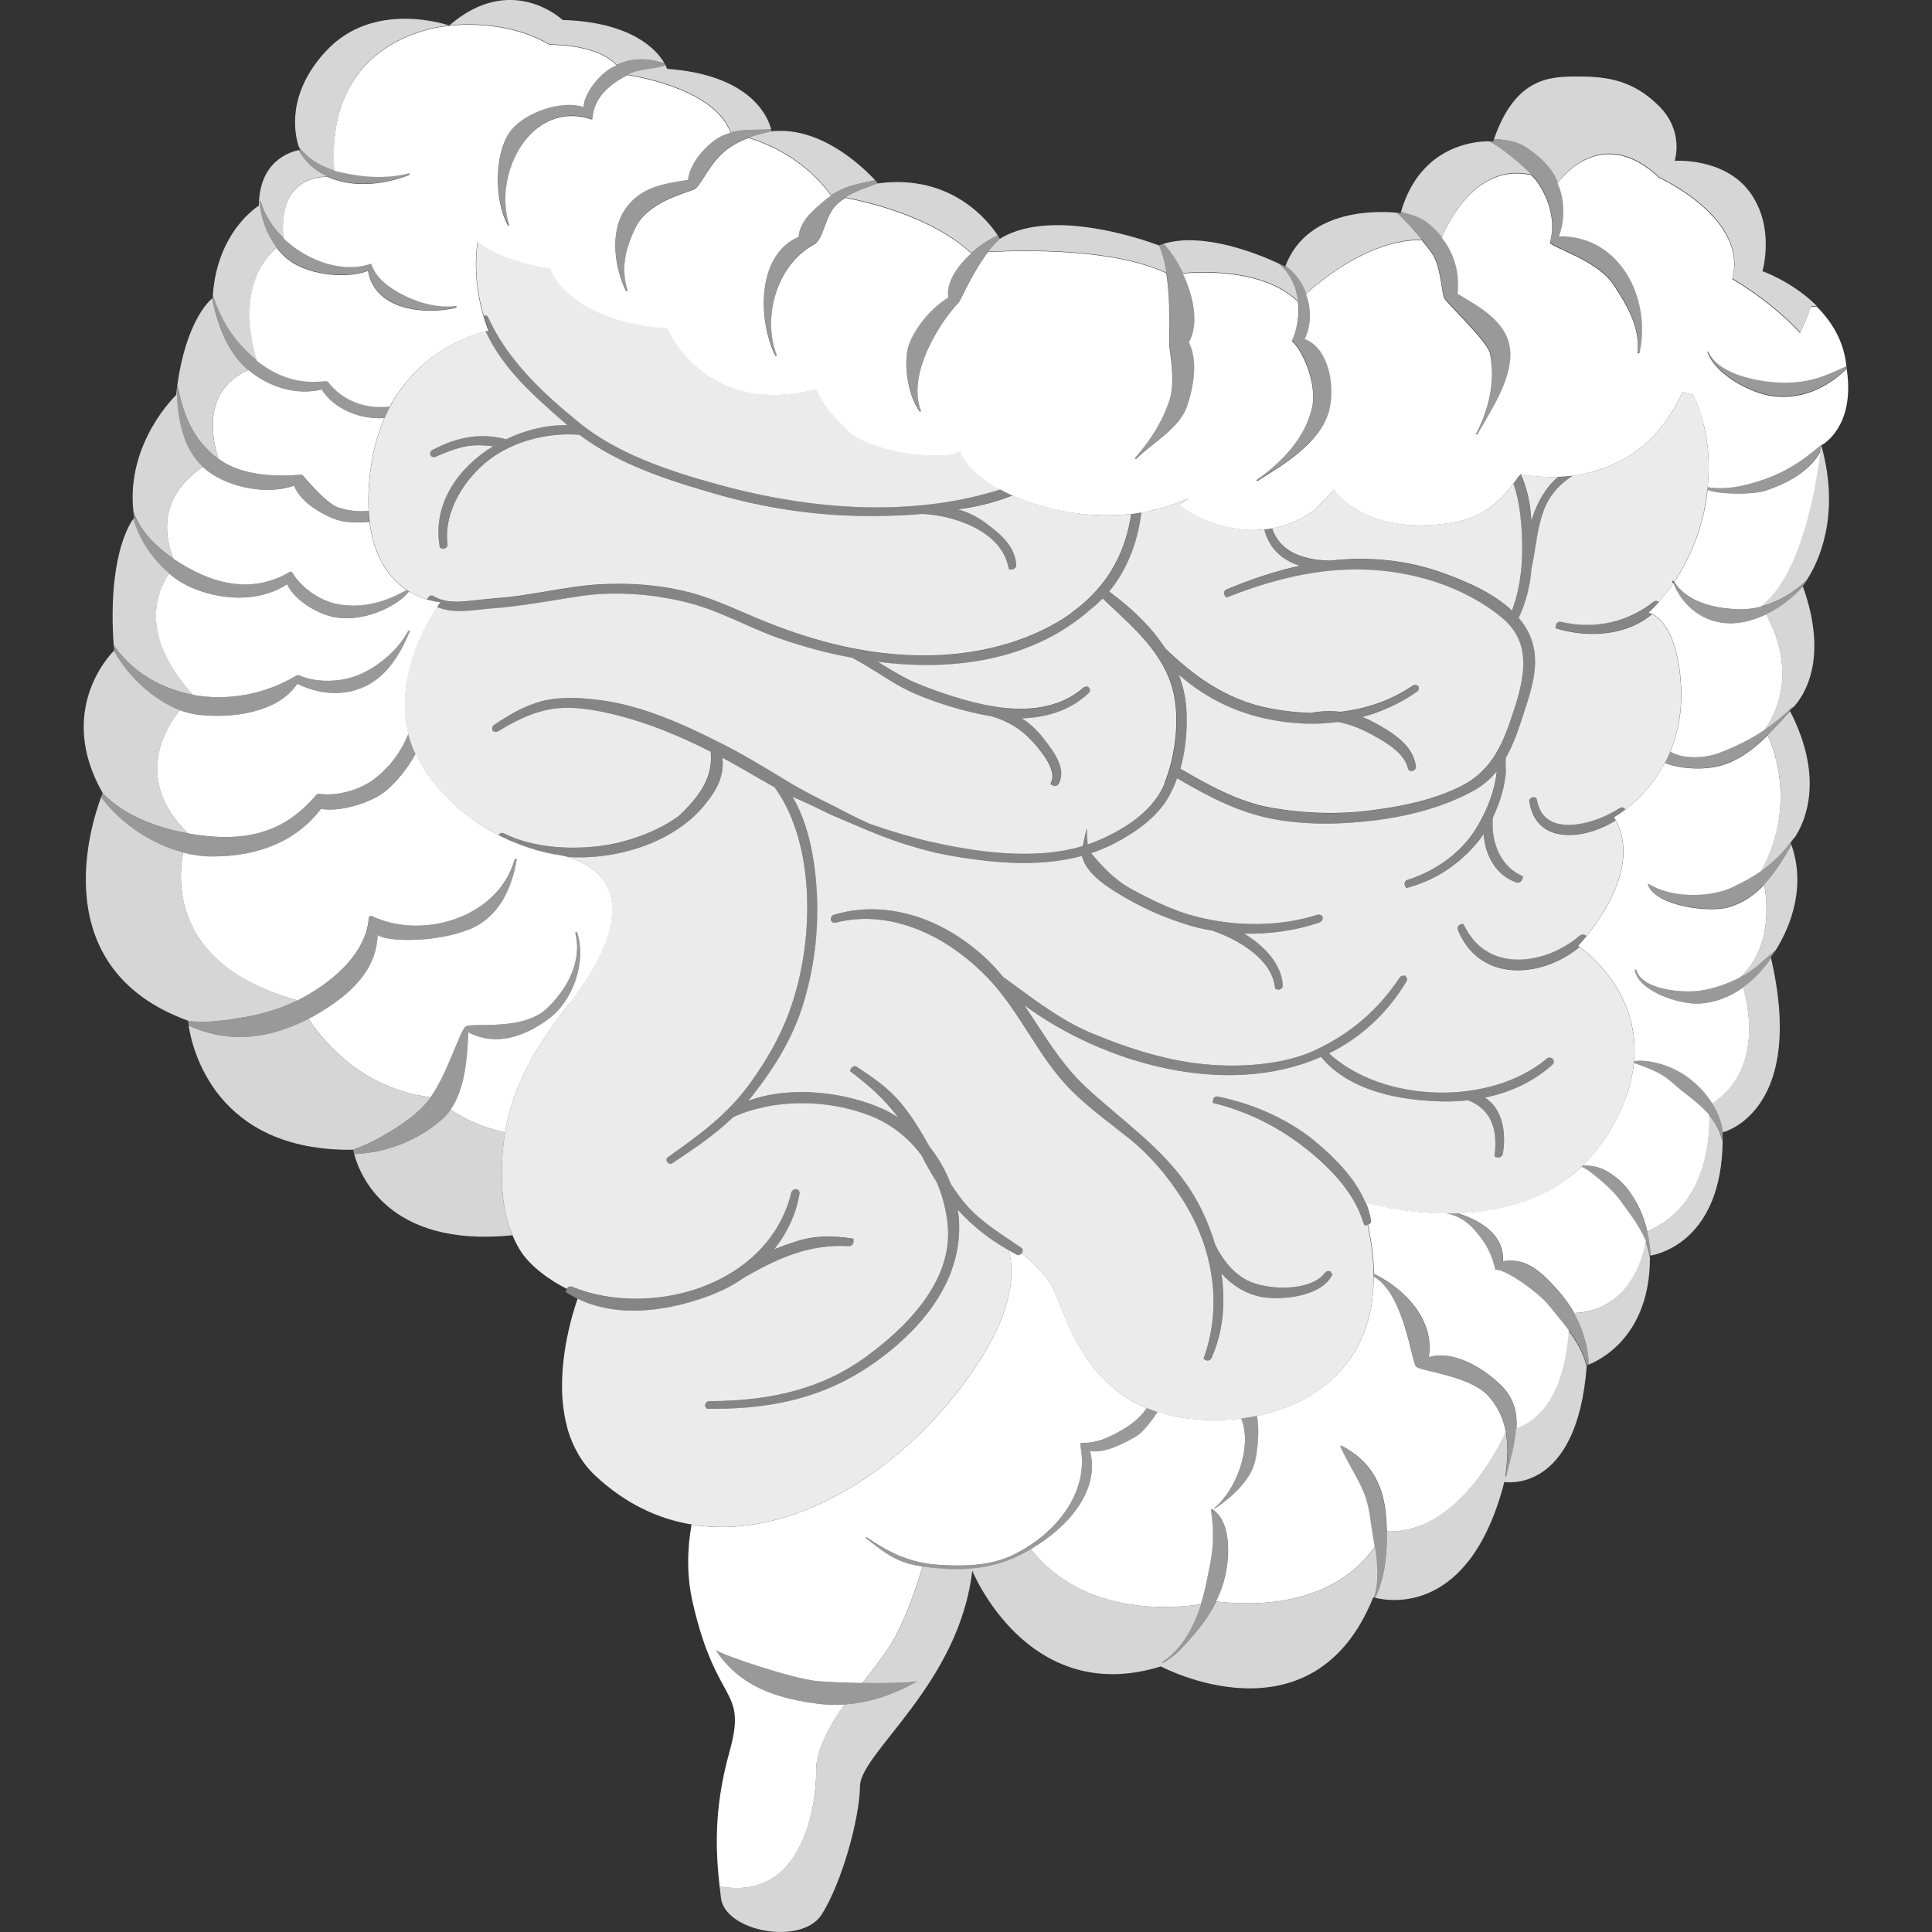<svg viewBox="0 0 300 300" xmlns="http://www.w3.org/2000/svg"><rect x="0" y="0" width="300" height="300" fill="#333333" stroke="none"/><g fill="#fff"><path d="m 68.38 93.51 s -.01 .03 -.04 .08 c -.03 .03 -.08 .12 -.15 .21 0 0 -.02 .01 -.02 .02 -.06 .09 -.13 .2 -.22 .33 l -.06 .09 c -.06 .09 -.13 .2 -.2 .31 -.06 .09 -.13 .19 -.2 .3 -.11 .17 -.22 .35 -.33 .56 -.08 .12 -.15 .25 -.23 .38 -.12 .22 -.25 .45 -.39 .7 -.3 .55 -.62 1.15 -.93 1.82 -.21 .46 -.43 .96 -.66 1.48 -.23 .55 -.44 1.12 -.66 1.73 -.13 .38 -.25 .77 -.37 1.17 -.26 .86 -.48 1.76 -.66 2.69 -.12 .63 -.21 1.26 -.27 1.92 -.09 .87 -.13 1.77 -.1 2.67 0 .13 .01 .27 .01 .4 .01 .18 .02 .36 .04 .55 .01 .18 .03 .36 .05 .56 .01 .13 .03 .27 .05 .4 .02 .19 .05 .38 .08 .56 v .03 c .05 .25 .09 .5 .15 .76 .02 .08 .03 .16 .05 .24 .01 .06 .02 .11 .04 .16 l .06 .3 c -1.11 2.73 -2.78 5.07 -5.25 6.99 -2.08 1.61 -5.47 2.71 -8.41 2.37 -.62 -.13 -.83 .36 -.83 .36 -1.99 2.2 -4.01 3.93 -6.9 5.08 -3.64 1.45 -7.6 1.46 -11.41 .91 -.46 -.07 -.94 -.14 -1.4 -.23 v -.01 c -8.08 -7.89 -4.18 -15.45 -1.29 -19.12 .91 .34 1.82 .57 2.71 .69 4.94 .61 12.4 -.11 15.53 -4.79 2.45 1.2 6.08 2.14 9.8 .71 4.2 -1.6 6.28 -5.62 7.67 -8.85 .08 -.2 -.23 -.12 -.29 0 -1.79 3.39 -5.8 6.51 -9.53 7.35 -2.16 .49 -4.89 .48 -7.08 -.41 .04 -.04 -.44 -.23 -.74 -.06 -5.05 3.02 -10.8 3.92 -15.99 2.99 -8.57 -9.32 -5.63 -16.17 -3.77 -18.86 .99 .84 2.04 1.52 3.09 2.01 4.75 2.18 10.81 2.57 15.25 -.34 1.22 2.62 5.02 4.79 7.68 5.17 4.77 .68 9.76 -2.05 11.25 -4.06 .16 .1 .32 .19 .48 .27 l .39 .21 c .39 .2 .77 .37 1.13 .5 .16 .06 .31 .12 .46 .17 .12 .04 .23 .08 .34 .11 .05 .02 .11 .03 .16 .05 .18 .05 .34 .09 .5 .13 .1 .02 .2 .05 .29 .07 .31 .07 .56 .11 .77 .13 .21 .04 .33 .03 .33 .03 z"/><path d="m 155.37 75.99 c -15.73 5 -32.47 2.38 -43.78 -.73 -7.74 -2.13 -15.72 -4.77 -21.74 -9.69 -5.54 -4.53 -11.06 -9.64 -14.07 -16.34 l -.15 -.2 -.42 -.06 -.09 .04 c 0 -.01 -.01 -.03 -.01 -.04 -.11 -.34 -.2 -.68 -.29 -1.02 -.02 -.1 -.02 -.21 -.07 -.3 -.94 -3.81 -.96 -7.25 -.57 -10.11 .03 .03 .06 .06 .09 .07 .6 .41 1.26 .81 1.96 1.18 .34 .17 .69 .34 1.05 .51 .51 .24 1.07 .46 1.62 .68 .52 .21 1.1 .38 1.66 .56 .32 .1 .65 .2 .98 .28 .32 .09 .67 .18 1 .27 .92 .22 1.87 .43 2.89 .59 l .13 .01 .03 .13 c .66 2.13 4.2 6.59 12.82 8.42 1.59 .32 3.32 .59 5.14 .71 l .11 .02 .07 .12 c .01 .03 .76 1.75 2.47 3.76 1.62 1.95 4.16 4.17 7.77 5.41 .69 .24 1.41 .45 2.16 .62 .9 .19 1.83 .31 2.77 .36 l .01 .01 c 2.4 .14 4.98 -.13 7.68 -.79 l .17 -.04 .09 .16 c 0 .04 1.22 2.8 4.14 5.48 l .03 .05 c .09 .13 .21 .25 .31 .39 .86 .95 2.35 1.83 4.3 2.52 1.05 .39 2.25 .74 3.57 1.02 3.94 .84 7.95 .91 9.75 .16 l .19 -.1 .08 .21 c .06 .15 .13 .3 .22 .45 .05 .12 .12 .23 .19 .34 .08 .14 .16 .27 .26 .4 .55 .8 1.3 1.58 2.24 2.34 .13 .11 .26 .21 .4 .32 .62 .47 1.31 .94 2.07 1.37 .25 .15 .5 .3 .78 .43 z" opacity=".9"/><path d="m 147.51 217.57 c -10.2 12.39 -25.75 21.56 -40.13 19.15 -5.21 -.86 -10.3 -3.25 -14.9 -7.54 -2.18 -2.04 -3.52 -4.53 -4.31 -7.14 -.04 -.18 -.09 -.35 -.12 -.5 -.06 -.24 -.13 -.48 -.19 -.75 -.06 -.29 -.11 -.6 -.18 -.89 -1.4 -7.6 1.17 -15.83 2.01 -18.24 2.77 1.37 5.77 1.86 8.65 1.86 5.58 0 10.68 -1.84 12.69 -2.67 1.62 -.67 3.18 -1.52 4.57 -2.51 4.9 -2.77 9.83 -5.21 16.23 -4.84 .35 .02 .67 -.3 .7 -.61 v -.54 l -.47 -.07 c -1.11 -.16 -2.27 -.28 -3.5 -.28 -1.56 0 -3.24 .2 -5.04 .8 -1.18 .38 -2.28 .78 -3.3 1.19 2.07 -2.6 3.41 -5.55 3.92 -8.61 .06 -.32 -.11 -.62 -.42 -.7 -.35 -.08 -.77 .17 -.86 .52 -1.33 5.67 -5.23 10.42 -10.95 13.37 -7.02 3.62 -16.09 4.11 -23.08 1.24 -.32 -.14 -.68 .04 -.81 .31 v .01 c -2.43 -1.21 -5.79 -3.47 -7.39 -6.21 -.4 -.68 -.76 -1.4 -1.05 -2.13 -.25 -.56 -.46 -1.16 -.66 -1.77 -.12 -.38 -.22 -.78 -.3 -1.16 -.47 -1.93 -.67 -3.9 -.7 -5.94 v -.61 c 0 -.49 .01 -.98 .03 -1.45 -.01 -.14 0 -.29 .01 -.43 .02 -.45 .05 -.9 .08 -1.34 0 -.07 0 -.14 .02 -.21 .04 -.51 .09 -1.02 .15 -1.51 .05 -.46 .12 -.93 .19 -1.37 0 -.06 .01 -.12 .03 -.19 .01 -.04 .01 -.08 .02 -.12 .06 -.34 .12 -.68 .19 -1.01 .07 -.39 .16 -.79 .26 -1.17 .04 -.17 .08 -.34 .13 -.51 .07 -.31 .16 -.62 .24 -.92 .2 -.68 .41 -1.33 .67 -2 .16 -.45 .33 -.9 .52 -1.35 .2 -.52 .43 -1.04 .68 -1.55 .25 -.52 .5 -1.04 .78 -1.55 .15 -.3 .31 -.61 .48 -.91 .18 -.34 .37 -.69 .57 -1.02 1.01 -1.72 2.16 -3.46 3.48 -5.28 .6 -.82 1.22 -1.65 1.88 -2.51 5.84 -7.61 7.2 -12.74 6.6 -16.2 -.02 -.17 -.06 -.32 -.11 -.48 -.04 -.13 -.05 -.24 -.1 -.37 -1.09 -3.67 -4.53 -5.19 -6.5 -5.78 3.38 .22 6.84 -.19 10.3 -1.22 4.88 -1.46 9.04 -4.22 11.4 -7.53 1.82 -2.26 2.57 -4.54 2.23 -6.68 1.12 .6 2.31 1.26 3.68 2.05 1.48 .86 2.96 1.72 4.46 2.56 5.93 8.18 6.02 21.45 3.47 31.01 -1.39 5.3 -3.57 9.76 -7.28 14.93 -3.52 4.91 -7.98 8.09 -12.69 11.44 l -.29 .24 .01 .29 c .02 .2 .13 .38 .31 .47 l .36 .11 .24 -.15 c 3.36 -2.21 6.61 -4.42 9.42 -7.13 6.18 -2.84 14.63 -2.9 21.51 -.13 3.04 1.23 5.72 3.34 7.72 6.03 .32 .65 .67 1.26 1.01 1.89 l .18 .31 c .41 .74 .82 1.41 1.19 1.98 .94 2.18 1.51 4.46 1.72 6.77 .79 8.73 -6.61 15.99 -12.94 20.53 -6.36 4.57 -14.02 6.7 -24.03 6.72 -.22 -.02 -.45 .08 -.59 .28 -.13 .18 -.15 .4 -.06 .6 l .19 .31 h .97 c 10.01 0 17.54 -2.07 24.36 -6.66 5.09 -3.44 13.67 -10.75 13.87 -21.08 .03 -1.04 -.04 -2.1 -.21 -3.17 2.23 2.48 4.82 4.54 7.85 6.25 .01 .05 .04 .11 .05 .17 .02 .04 .04 .08 .05 .13 .85 3.03 1.22 10.58 -9.17 23.17 z" opacity=".9"/><path d="m 175.65 79.81 c -.09 .65 -.21 1.29 -.36 1.95 -1.24 5.54 -4.23 10.04 -8.89 13.36 -.06 .04 -.13 .11 -.19 .19 -4.45 3.18 -20.57 12.2 -47.69 1.09 -.98 -.4 -1.95 -.82 -2.91 -1.23 -3.03 -1.31 -6.16 -2.66 -9.5 -3.42 -3.92 -.91 -8.18 -1.25 -12.66 -1.03 -2.92 .14 -5.84 .64 -8.66 1.12 -1.29 .21 -2.57 .43 -3.84 .62 s -2.58 .3 -3.84 .42 c -.84 .07 -1.67 .15 -2.5 .24 -.3 .03 -.62 .07 -.92 .1 -1.78 .2 -3.6 .41 -5.25 -.13 -.06 -.02 -.13 -.04 -.21 -.08 -.36 -.14 -.64 -.28 -.87 -.43 -.26 -.19 -.64 -.11 -.83 .17 l -.21 .34 c -.11 -.03 -.22 -.07 -.34 -.11 -.15 -.05 -.3 -.11 -.46 -.17 -.36 -.14 -.74 -.31 -1.13 -.5 l -.39 -.21 c -.16 -.09 -.31 -.18 -.47 -.28 -.06 -.03 -.12 -.06 -.18 -.1 s -.12 -.08 -.17 -.12 c -.27 -.18 -.55 -.37 -.81 -.59 -.13 -.1 -.26 -.21 -.39 -.32 l -.01 -.01 c -.13 -.11 -.26 -.23 -.39 -.36 -.15 -.14 -.29 -.29 -.43 -.44 -.12 -.12 -.23 -.24 -.34 -.37 -.5 -.6 -.99 -1.27 -1.42 -2.04 -.11 -.19 -.22 -.39 -.32 -.61 -.1 -.2 -.2 -.41 -.3 -.64 -.08 -.18 -.16 -.37 -.24 -.57 -.1 -.26 -.2 -.52 -.29 -.81 -.09 -.25 -.16 -.49 -.23 -.76 -.08 -.26 -.15 -.52 -.21 -.8 -.05 -.26 -.12 -.49 -.16 -.77 -.06 -.27 -.11 -.56 -.15 -.85 -.02 -.14 -.04 -.29 -.06 -.43 -.01 -.07 -.02 -.14 -.02 -.21 -.03 -.15 -.05 -.3 -.06 -.46 -.02 -.21 -.04 -.43 -.06 -.67 v -.03 c -.02 -.17 -.03 -.35 -.03 -.54 -.01 -.25 -.03 -.5 -.03 -.77 -.03 -.85 -.01 -1.75 .04 -2.69 .05 -.77 .11 -1.56 .21 -2.39 .06 -.48 .12 -.97 .2 -1.43 .06 -.37 .12 -.74 .19 -1.1 .03 -.14 .05 -.27 .08 -.4 .08 -.4 .17 -.8 .27 -1.18 .08 -.35 .17 -.7 .27 -1.03 .04 -.16 .09 -.31 .14 -.46 .08 -.27 .16 -.54 .25 -.8 .07 -.21 .14 -.41 .22 -.62 .16 -.46 .33 -.91 .52 -1.33 .03 -.08 .06 -.15 .1 -.22 .01 -.04 .03 -.07 .04 -.1 .01 -.04 .03 -.08 .05 -.11 .03 -.07 .06 -.13 .09 -.2 .09 -.19 .17 -.39 .27 -.57 .09 -.19 .18 -.37 .27 -.56 .02 -.03 .03 -.06 .05 -.09 .04 -.07 .08 -.13 .12 -.2 .16 -.3 .33 -.6 .49 -.88 .01 -.02 .03 -.04 .03 -.06 .33 -.56 .68 -1.08 1.03 -1.57 .37 -.51 .75 -1.01 1.14 -1.47 .18 -.21 .36 -.43 .56 -.64 .18 -.21 .37 -.41 .56 -.61 .37 -.39 .76 -.77 1.14 -1.11 .04 -.03 .09 -.07 .13 -.11 .2 -.18 .4 -.36 .62 -.52 .4 -.34 .82 -.66 1.22 -.96 .01 0 .01 -.01 .01 -.01 .61 -.42 1.2 -.82 1.78 -1.17 .05 -.03 .11 -.06 .16 -.09 .25 -.14 .5 -.28 .75 -.42 .46 -.25 .93 -.47 1.36 -.68 .17 -.08 .34 -.16 .51 -.23 s .33 -.14 .49 -.21 c .21 -.08 .41 -.16 .62 -.24 .25 -.09 .48 -.17 .71 -.25 .12 -.04 .23 -.07 .34 -.11 .01 0 .03 -.01 .04 -.01 .09 -.03 .18 -.05 .26 -.08 .25 -.07 .47 -.14 .67 -.19 0 0 .01 0 .02 -.01 .05 -.01 .1 -.02 .14 -.03 v .12 l .11 .09 c 2.64 5.7 7.51 9.95 12.22 14.06 l .39 .35 c -3.1 -.09 -6.41 .69 -9.52 2.17 -3.82 -1 -7.47 -.45 -11.48 1.69 -.28 .15 -.39 .48 -.26 .77 .12 .27 .44 .39 .76 .27 1.52 -.65 3.1 -1.33 4.84 -1.64 1.33 -.24 2.74 -.16 4.13 -.01 -4.95 3.03 -9.41 8.44 -8.34 15.42 l .07 .35 .27 .11 c .21 .09 .46 .04 .67 -.11 .19 -.15 .28 -.37 .24 -.57 -.63 -5.14 2.78 -10.27 6.44 -13.07 3.7 -2.84 8.94 -4.29 14.04 -3.9 6.19 4.64 13.8 7.07 21.06 9.16 8.24 2.38 16.53 3.53 24.68 3.45 2.64 -.01 5.17 -.12 7.48 -.32 4.55 .15 12.18 2.5 13.36 8.14 l .16 .51 .46 -.04 c .3 -.03 .63 -.3 .63 -.67 l -.01 -.02 c -.17 -3.11 -2.75 -5.03 -4.82 -6.57 -1.24 -.94 -2.65 -1.62 -4.24 -2.07 .05 -.01 .09 -.01 .14 -.02 l .05 .01 .08 -.01 c 1.96 -.27 4.89 -.83 7.79 -1.96 l .46 -.18 c .21 .1 .42 .19 .64 .28 .35 .15 .72 .3 1.09 .43 .75 .29 1.52 .56 2.33 .8 .27 .09 .56 .17 .85 .24 .73 .21 1.46 .39 2.22 .56 1.03 .21 2.06 .38 3.08 .51 .76 .09 1.5 .16 2.26 .21 .54 .03 1.06 .05 1.58 .05 .25 0 .5 .01 .75 .01 h .06 c .46 0 .93 -.02 1.38 -.04 .3 -.02 .61 -.03 .91 -.05 .06 -.01 .12 -.01 .19 -.02 .36 -.03 .72 -.05 1.08 -.09 z" opacity=".9"/><path d="m 180.86 121.6 c -1.46 3.61 -4.95 6.61 -10.37 8.93 -.52 .22 -1.06 .42 -1.6 .61 l -.15 -2.57 -.61 2.81 c -7.82 2.33 -17.01 .8 -23.48 -.64 -2.85 -.64 -5.88 -1.52 -9.49 -2.77 -1.11 -.49 -2.24 -1.03 -3.42 -1.63 -1.1 -.59 -2.21 -1.15 -3.32 -1.71 -2.05 -1.03 -4.17 -2.1 -6.16 -3.32 -3.41 -2.08 -6.94 -4.23 -10.6 -6.05 -5.48 -2.77 -11.95 -5.72 -18.45 -6.54 -2.88 -.37 -5.95 -.61 -9 .14 -2.83 .72 -5.38 2.28 -7.46 3.7 -.2 .11 -.32 .31 -.31 .54 l .04 .35 .26 .14 c .19 .1 .42 .09 .62 -.04 3.57 -2.22 6.57 -3.36 9.45 -3.59 3.21 -.25 6.65 .48 9.57 1.24 4.34 1.14 9.04 3 13.98 5.52 .39 4.01 -1.72 6.92 -4.95 9.98 -.22 .15 -.46 .32 -.69 .47 -2.16 1.47 -4.77 2.61 -7.99 3.5 -5.04 1.36 -12.97 1.55 -18.52 -1.29 -.22 -.1 -.5 -.04 -.68 .14 l -.13 .16 c -.09 -.04 -.17 -.08 -.26 -.13 -.28 -.15 -.57 -.31 -.87 -.47 -.22 -.12 -.45 -.25 -.68 -.39 -.84 -.49 -1.68 -1.05 -2.53 -1.67 -.24 -.17 -.47 -.35 -.71 -.54 -.51 -.39 -1.03 -.83 -1.53 -1.28 -.24 -.21 -.48 -.43 -.73 -.67 -.22 -.21 -.44 -.42 -.66 -.66 -.23 -.22 -.44 -.44 -.67 -.69 -.19 -.21 -.39 -.43 -.59 -.67 -.05 -.05 -.09 -.1 -.13 -.15 -.24 -.27 -.47 -.56 -.71 -.85 -.02 -.03 -.05 -.07 -.08 -.11 -.22 -.28 -.44 -.57 -.67 -.88 -.28 -.39 -.56 -.8 -.84 -1.22 -.81 -1.23 -1.4 -2.47 -1.86 -3.72 v -.02 c -.1 -.26 -.18 -.51 -.26 -.78 -.05 -.16 -.1 -.32 -.14 -.48 -.06 -.22 -.12 -.44 -.16 -.68 -.02 -.05 -.03 -.1 -.04 -.16 -.02 -.08 -.03 -.16 -.05 -.24 -.06 -.25 -.1 -.5 -.15 -.76 v -.03 c -.03 -.18 -.06 -.37 -.08 -.56 -.02 -.13 -.04 -.27 -.05 -.4 -.02 -.19 -.04 -.37 -.05 -.56 -.02 -.18 -.03 -.36 -.04 -.55 0 -.13 -.01 -.27 -.01 -.4 -.03 -.91 .01 -1.81 .1 -2.67 .06 -.65 .16 -1.29 .27 -1.92 .17 -.94 .39 -1.84 .66 -2.69 .12 -.4 .24 -.79 .37 -1.17 .21 -.61 .42 -1.18 .66 -1.73 .22 -.52 .44 -1.02 .66 -1.48 .31 -.67 .63 -1.27 .93 -1.82 .14 -.24 .27 -.47 .39 -.7 .08 -.13 .15 -.26 .23 -.38 .12 -.2 .23 -.38 .33 -.56 .07 -.11 .14 -.21 .2 -.3 .07 -.11 .14 -.22 .2 -.31 .03 .02 .06 .03 .09 .04 2.07 .89 4.53 .62 6.7 .38 .6 -.07 1.17 -.13 1.73 -.17 3.21 -.22 6.43 -.75 9.54 -1.25 1.51 -.25 3.02 -.49 4.53 -.71 5.26 -.73 11.24 -.3 16.85 1.19 2.75 .73 5.43 1.92 8.01 3.06 1.93 .86 3.92 1.74 5.96 2.44 3.65 1.27 7.37 2.25 11.07 2.93 1.42 .73 2.78 1.59 4.11 2.42 1.84 1.16 3.74 2.36 5.85 3.25 3.61 1.51 7.45 2.66 11.19 3.34 .17 .03 .35 .06 .43 .06 2.62 .77 4.55 1.93 6.27 3.78 3.24 3.49 3.48 5.36 3.13 6.26 l -.2 .51 .41 .23 c .3 .17 .71 .01 .89 -.27 1.27 -2.38 -.82 -5.06 -2.2 -6.84 l -.21 -.27 c -.98 -1.27 -2.08 -2.28 -3.32 -3.06 3.34 -.1 7.31 -.98 10.43 -3.97 .21 -.22 .22 -.56 .02 -.78 -.2 -.23 -.57 -.25 -.87 -.03 -3.88 3.38 -9.58 4.16 -16.94 2.31 -3.04 -.76 -6.11 -1.79 -9.15 -3.06 -1.84 -.78 -3.53 -1.83 -5.17 -2.83 -.23 -.14 -.46 -.28 -.69 -.42 10.07 1.27 23.19 .59 33.14 -8.23 .61 -.46 1.19 -1 1.79 -1.6 .55 .52 1.1 1.05 1.66 1.57 4.17 3.9 8.48 7.95 9.49 13.92 .68 3.98 .06 9.14 -1.56 13.15 z" opacity=".9"/><path d="m 235.33 109.47 c -1.81 5.81 -3.47 10.13 -8.61 12.68 -3.57 1.77 -7.96 2.94 -13.83 3.68 -5.08 .66 -10.31 .51 -15.53 -.41 -5.12 -.91 -9.86 -3.6 -14.07 -6.04 .73 -2.58 1.06 -5.5 .97 -8.45 -.05 -2.1 -.45 -4.16 -1.21 -6.14 4.45 3.87 9.5 6.23 15.4 7.17 3.14 .5 6.26 .56 9.3 .16 1.78 .33 3.5 .99 5.44 2.05 2.38 1.29 4.88 2.91 5.42 5.1 .05 .31 .32 .52 .65 .48 .31 -.04 .64 -.32 .61 -.72 -.42 -3.27 -3.52 -5.21 -6.4 -6.79 -.65 -.34 -1.28 -.64 -1.92 -.88 3.08 -.84 5.91 -2.15 8.44 -3.92 .2 -.11 .32 -.31 .32 -.54 l -.05 -.35 -.26 -.13 c -.18 -.1 -.42 -.09 -.62 .04 -3.34 2.25 -7.02 3.58 -11.27 4.07 -1.55 -.18 -3.1 -.12 -4.58 .18 -1.98 -.06 -4.08 -.29 -6.24 -.69 -7.2 -1.36 -12.3 -5.47 -16.34 -9.32 -2.01 -3.11 -4.87 -6.01 -8.72 -8.84 2.65 -3.2 4.38 -7.38 4.98 -12.14 l .02 -.15 c .28 -.04 .56 -.09 .84 -.15 .13 -.02 .27 -.05 .4 -.08 .44 -.08 .88 -.18 1.3 -.3 .49 -.12 .98 -.25 1.46 -.41 .48 -.15 .96 -.31 1.43 -.49 l 1.94 -.74 -1.52 .99 c .71 .61 3.76 2.64 7.83 3.51 .31 .07 .64 .12 .95 .17 .59 .09 1.16 .16 1.74 .19 .07 0 .13 .01 .18 .01 .45 .03 .92 .03 1.37 .01 .07 0 .13 0 .19 -.01 .28 0 .57 -.02 .86 -.06 .04 0 .08 -.01 .12 -.01 l .01 .06 c .66 2.73 2.56 4.66 5.47 5.6 -3.6 .78 -7.34 2 -11.38 3.69 -.29 .14 -.43 .48 -.31 .78 l .27 .49 .46 -.18 c 11.04 -4.35 20.43 -5.3 29.58 -2.99 4.73 1.19 9.2 3.35 12.57 6.09 4.39 3.52 4.11 8.04 2.35 13.73 z" opacity=".9"/><path d="m 234.77 94.82 c -2.97 -2.81 -7.14 -4.56 -10.88 -5.91 -5.44 -1.94 -11.3 -2.55 -17.35 -1.85 -4.91 -.1 -7.94 -1.79 -9.01 -5.03 l .15 -.03 c .17 -.02 .32 -.06 .48 -.09 .24 -.06 .47 -.12 .71 -.18 .37 -.1 .76 -.22 1.13 -.35 .49 -.18 .99 -.38 1.47 -.62 .22 -.1 .42 -.2 .64 -.31 .35 -.18 .69 -.37 1.03 -.59 .28 -.17 .56 -.34 .83 -.54 .36 -.27 1 -.93 1.69 -1.71 .21 -.22 .43 -.45 .66 -.69 .22 -.23 .45 -.45 .69 -.69 l .19 -.2 .13 .23 s .01 .01 .01 .02 c .01 .02 .05 .07 .12 .15 .17 .21 .52 .62 1.08 1.11 .1 .1 .21 .19 .32 .29 .03 .02 .06 .05 .09 .07 .15 .12 .31 .25 .48 .37 .17 .13 .35 .26 .55 .39 s .4 .26 .63 .39 c 1.14 .69 2.59 1.36 4.41 1.84 .28 .07 .56 .14 .87 .2 3 .65 6.34 .63 10.01 -.01 .96 -.16 1.86 -.42 2.71 -.77 .21 -.08 .42 -.18 .64 -.28 .21 -.09 .42 -.19 .63 -.31 .17 -.09 .34 -.18 .51 -.29 .26 -.15 .51 -.31 .77 -.49 .16 -.11 .33 -.23 .49 -.36 .16 -.11 .31 -.24 .47 -.37 l .21 -.18 c .14 -.12 .29 -.25 .43 -.4 .09 -.08 .19 -.17 .27 -.26 .1 -.09 .19 -.18 .27 -.27 .23 -.22 .44 -.45 .66 -.71 .14 -.15 .27 -.31 .39 -.47 .22 -.27 .43 -.55 .65 -.83 .51 1.48 .87 3.1 1.06 4.8 .67 5.99 .26 10.76 -1.28 14.92 z" opacity=".9"/><path d="m 241.93 74.05 c -1.86 1.61 -3.23 3.85 -4.14 6.79 -.03 -.44 -.07 -.89 -.11 -1.31 -.19 -1.98 -.7 -3.95 -1.44 -5.72 l -.08 -.17 .05 -.04 .23 .05 c .1 .02 .25 .05 .43 .08 .1 .02 .21 .04 .32 .05 .21 .03 .44 .07 .71 .1 1 .13 2.39 .23 4.03 .17 z" opacity=".9"/><path d="m 264.56 65.94 c -.02 -.15 -.06 -.32 -.12 -.47 -.11 -.36 -.21 -.75 -.33 -1.11 -.09 -.27 -.18 -.55 -.28 -.82 -.26 -.78 -.59 -1.53 -.92 -2.25 h -.01 q -.01 0 -.02 -.01 c -.88 -.18 -1.39 -.38 -1.4 -.39 l -.18 -.07 -.09 .19 c -.32 .7 -.67 1.36 -1.02 1.99 -.17 .31 -.35 .63 -.54 .92 -.18 .29 -.36 .57 -.55 .85 -.77 1.13 -1.58 2.13 -2.44 3.02 -.31 .32 -.64 .64 -.96 .93 -.43 .39 -.88 .76 -1.32 1.1 -.17 .13 -.35 .26 -.54 .38 -.25 .18 -.5 .35 -.77 .52 -.34 .22 -.7 .43 -1.04 .62 -.3 .17 -.61 .33 -.92 .48 -.3 .15 -.61 .29 -.91 .42 -.2 .09 -.4 .17 -.61 .25 -.82 .32 -1.62 .59 -2.41 .79 -1.02 .26 -2.01 .45 -2.96 .57 l -.73 .52 c -1.71 1.23 -2.99 2.86 -3.71 4.73 -.75 1.94 -1.06 3.92 -1.4 6.02 -.16 1.02 -.33 2.08 -.56 3.13 -.22 2.78 -.88 5.33 -2 7.7 .18 .21 .35 .42 .54 .65 3.38 4.59 1.81 9.41 .28 14.07 -.83 2.58 -1.61 4.89 -2.77 6.93 -.1 .41 -.08 .95 -.06 1.46 .02 .43 .03 .85 -.01 1.22 -.18 1.45 -.45 2.7 -.83 3.8 -.37 1.09 -.76 2.04 -1.15 2.86 -.32 3.3 .87 7.3 4.27 8.94 l .43 .21 -.16 .54 c -.1 .23 -.38 .43 -.68 .43 -.06 0 -.11 0 -.17 -.02 -3.35 -1.13 -4.91 -4.4 -5.13 -7.52 -.31 .47 -.64 .91 -.97 1.31 -2.9 3.45 -6.46 5.79 -10.59 6.94 l -.5 .14 -.2 -.55 c -.07 -.31 .13 -.65 .44 -.73 4.76 -1.53 8.64 -4.52 10.9 -8.4 1.57 -2.68 2.58 -5.45 2.91 -8.01 .01 -.13 .02 -.27 .03 -.42 -1.07 1.29 -2.27 2.28 -3.7 3.05 -4.13 2.24 -9.14 3.75 -14.92 4.5 -6.11 .77 -11.38 .71 -16.11 -.18 -5.41 -1.02 -10.14 -3.55 -14.89 -6.32 -.36 1 -.76 1.88 -1.19 2.68 -1.94 3.59 -5.68 5.9 -8.33 7.33 -1.21 .63 -2.48 1.17 -3.82 1.62 1.87 2.23 3.7 4.2 6.41 5.66 2.62 1.42 6.08 3.17 9.61 4.11 6.51 1.72 13.29 1.64 19.11 -.2 .19 -.07 .43 -.04 .6 .1 l .23 .18 -.03 .37 c -.04 .24 -.22 .44 -.45 .52 -3.49 1.24 -7.59 1.84 -11.72 1.76 3.11 1.85 5.81 4.73 6 8.02 .03 .15 -.06 .37 -.24 .52 -.19 .15 -.43 .2 -.65 .11 l -.27 -.1 -.08 -.34 c -.51 -4.14 -5.37 -7.2 -9.74 -8.7 -1.14 -.18 -2.31 -.44 -3.38 -.76 -3.45 -1.02 -6.9 -2.49 -9.97 -4.26 -2.23 -1.29 -6.19 -3.59 -6.86 -6.55 h -.06 c -6.61 1.78 -13.65 1.03 -19.06 .17 -1.26 -.21 -2.5 -.45 -3.55 -.67 -.93 -.23 -2.02 -.5 -3.1 -.83 -3.82 -1.06 -7.47 -2.62 -11 -4.14 -.84 -.36 -1.67 -.73 -2.51 -1.08 -1.79 -.9 -3.67 -1.79 -5.67 -2.65 2.09 3.5 3.35 8.3 3.75 14.32 .36 5.94 -.25 11.55 -1.87 17.15 -1.48 5.16 -4.06 9.86 -8.33 15.23 -.14 .18 -.28 .35 -.42 .52 6.78 -2.51 15.27 -1.26 20.8 1.21 .86 .38 1.69 .85 2.5 1.38 -.12 -.16 -.23 -.31 -.35 -.46 -1.85 -2.34 -3.88 -4.28 -6.8 -6.49 l -.36 -.28 .23 -.45 c .16 -.27 .52 -.37 .79 -.23 2.7 1.8 4.97 3.3 7.01 5.79 1.76 2.14 3.16 4.55 4.34 6.65 1.36 1.71 2.48 3.66 3.28 5.74 1.24 1.95 2.43 3.44 3.7 4.63 1.94 1.77 4.02 3.16 6.23 4.62 l .99 .67 c .25 .14 .34 .48 .19 .76 -.03 .05 -.07 .1 -.11 .15 .15 .11 .3 .23 .45 .36 .3 .25 .65 .54 .98 .84 .11 .1 .23 .22 .36 .33 .28 .26 .56 .55 .84 .85 .1 .1 .19 .2 .28 .31 .29 .32 .57 .66 .86 1.02 .21 .27 .41 .56 .62 .86 2.09 3.16 3.98 14.87 15.04 19.44 .17 .07 .34 .14 .52 .21 1.06 .41 2.23 .76 3.49 1.03 3.27 .69 6.98 .87 10.67 .39 .14 -.01 .27 -.03 .41 -.06 10.23 -1.42 20.18 -7.83 20.15 -21.99 0 -.13 0 -.28 -.01 -.41 -.01 -1.35 -.13 -2.78 -.33 -4.29 -.07 -.49 -.15 -1.01 -.24 -1.52 -.03 -.18 -.07 -.38 -.1 -.57 -.08 -.4 -.17 -.82 -.26 -1.23 l -.43 .1 -.24 -.47 c -1.44 -5 -5.97 -9.26 -9.51 -11.95 -4.09 -3.1 -8.59 -5.29 -13.4 -6.51 l -.45 -.11 .05 -.5 c .05 -.3 .34 -.55 .66 -.5 6.03 1.21 11.61 3.85 15.74 7.44 2.48 2.14 5.7 5.25 7.27 9.08 h .01 c .73 .18 2 .49 3.67 .81 l .16 .03 c 1.4 .24 3.08 .48 4.92 .64 .26 .03 .52 .04 .78 .06 h .01 c .54 .03 1.08 .06 1.63 .08 .42 .02 .86 .03 1.3 .03 .56 0 1.15 -.01 1.75 -.03 6.38 -.21 13.64 -1.88 19.23 -7.17 .1 -.07 .18 -.14 .25 -.22 1.41 -1.36 2.71 -2.95 3.85 -4.81 2.55 -4.1 3.76 -7.8 4.1 -11.1 .02 -.11 .03 -.22 .03 -.32 .16 -1.88 .04 -3.62 -.28 -5.21 -.06 -.34 -.14 -.67 -.21 -.98 -1.73 -6.7 -6.81 -10.7 -7.97 -11.54 -2.76 2.3 -6.32 3.62 -9.6 3.62 -.77 0 -1.52 -.07 -2.24 -.22 -2.29 -.47 -5.38 -1.92 -7.07 -6.08 -.11 -.34 .05 -.68 .36 -.8 l .43 -.16 .29 .45 c 1.31 2.66 3.47 4.38 6.23 4.94 3.69 .76 8.25 -.63 11.62 -3.52 l .02 -.01 c .3 -.24 .74 -.22 .97 .05 .01 .02 .03 .03 .03 .05 2.33 -2.85 6.86 -9.35 5.5 -15.47 -.03 -.08 -.05 -.16 -.05 -.25 -.2 -.77 -.47 -1.51 -.88 -2.26 -2.08 1.33 -4.78 2.27 -7.22 2.27 -.94 0 -1.85 -.13 -2.66 -.44 -1.96 -.74 -3.18 -2.39 -3.52 -4.76 l -.04 -.25 .23 -.27 c .16 -.16 .39 -.21 .61 -.15 l .27 .09 .1 .32 c .31 1.73 1.16 2.88 2.51 3.45 2.79 1.18 7.39 -.23 10.31 -2.17 v -.01 c .28 -.18 .66 -.12 .85 .14 .02 .03 .04 .06 .05 .09 1.89 -1.43 4.86 -4.21 6.79 -8.57 .06 -.13 .1 -.26 .16 -.39 1.25 -2.97 2 -6.65 1.63 -11.11 -.13 -1.75 -.41 -3.2 -.72 -4.44 -.01 -.08 -.04 -.18 -.08 -.28 -.04 -.19 -.11 -.36 -.16 -.55 -1.06 -3.4 -2.63 -4.59 -3.46 -4.99 -2.66 2.24 -6.05 3.06 -9.25 3.06 -1.9 0 -3.72 -.29 -5.28 -.75 l -.48 -.14 .1 -.54 c .09 -.32 .44 -.54 .76 -.45 1.36 .32 2.72 .48 4.07 .48 3.7 0 7.24 -1.22 10.27 -3.58 .27 -.21 .65 -.2 .87 .02 .64 -.73 1.42 -1.69 2.23 -2.9 -.05 -.08 -.1 -.18 -.14 -.26 -.05 -.07 .09 -.17 .14 -.09 .04 .06 .08 .12 .11 .17 2.15 -3.21 4.5 -8.01 5.18 -14.31 .03 -.13 .04 -.26 .05 -.41 .05 -.48 .09 -.98 .11 -1.49 .16 -3.05 -.12 -5.78 -.73 -8.21 z m -24.43 98.47 c .31 -.25 .76 -.23 1 .05 .19 .22 .22 .6 -.1 .89 -2.77 2.5 -6.36 4.25 -10.46 5.09 2.84 1.74 3.33 5.61 2.78 8.74 -.08 .36 -.45 .61 -.8 .54 l -.47 -.09 .04 -.56 c .46 -4.23 -.94 -7 -4.19 -8.22 -1.39 .15 -2.73 .21 -3.98 .18 -6.13 -.13 -14.33 -1.43 -18.81 -6.92 -14.79 6.51 -33.93 .97 -46.09 -8.03 .62 .92 1.22 1.85 1.82 2.75 2.26 3.46 4.6 7.05 7.7 9.93 1.62 1.51 3.33 2.96 4.97 4.35 5.11 4.33 9.95 8.41 13.02 14.69 .9 1.86 1.62 3.7 2.15 5.51 1.28 2.58 2.95 4.45 4.92 5.48 3.15 1.63 9.98 1.77 12.11 -1.16 .12 -.17 .35 -.28 .57 -.26 l .29 .03 .29 .56 -.19 .3 c -1.89 3.19 -8.07 3.7 -11 3.09 -2.33 -.49 -4.42 -1.76 -6.04 -3.62 .71 4.84 .18 9.36 -1.56 13.19 -.13 .22 -.35 .35 -.57 .35 -.08 0 -.16 -.02 -.23 -.05 l -.42 -.2 .16 -.49 c 2.66 -7.71 1.47 -16.48 -3.29 -24.07 -2.45 -3.89 -5.25 -7.13 -8.31 -9.59 -.8 -.64 -1.6 -1.26 -2.4 -1.89 -2.18 -1.69 -4.44 -3.45 -6.46 -5.44 -2.8 -2.74 -4.91 -6.03 -6.94 -9.21 -1.91 -2.97 -3.87 -6.04 -6.4 -8.62 -7.07 -7.27 -15.86 -10.43 -23.48 -8.44 -.37 .09 -.65 -.11 -.73 -.37 -.12 -.36 .14 -.74 .45 -.85 7.66 -2.32 16.4 .14 23.41 6.58 .96 .88 1.9 1.89 2.9 3.09 .64 .45 1.27 .93 1.91 1.39 3.73 2.74 7.6 5.57 11.85 7.34 6.54 2.72 12.23 4.3 17.43 4.8 6.59 .65 13.07 -.19 17.34 -2.23 5.5 -2.61 9.63 -6.18 13.02 -11.22 .12 -.19 .35 -.32 .59 -.3 l .29 .02 .2 .29 c .1 .19 .08 .41 -.04 .61 -2.97 4.92 -7.01 8.67 -12.02 11.15 8.44 7.72 24.92 8.21 33.78 .86 z" opacity=".9"/><path d="m 51.92 26.45 c -2.08 -.61 -4 -1.67 -5.53 -3.69 -.61 -1.83 -2.03 -8.14 4.3 -14.9 7.37 -7.87 18.66 -4.03 19.05 -3.9 -.77 .05 -19.31 1.57 -17.81 22.48 z" opacity=".8"/><path d="m 44.03 36.95 c -1.68 -1.62 -2.96 -3.56 -3.52 -5.63 -.03 -.12 -.23 -.01 -.22 .08 .24 2.57 1.17 5.07 2.67 7.02 -2.12 1.8 -6.16 6.83 -3.05 17.54 -.27 -.21 -.55 -.44 -.81 -.68 -3.01 -2.71 -4.81 -5.7 -6.05 -9.44 .69 -10.02 7.15 -13.91 7.15 -13.91 .03 -7.05 5.06 -8.4 6.17 -8.61 1.13 1.95 2.7 3.28 4.53 4.1 -2.37 -.01 -7.66 .91 -6.88 9.53 z" opacity=".8"/><path d="m 33.88 71.23 c -3.92 -2.9 -5.44 -6.86 -6.31 -11.43 0 -.02 -.01 -.04 -.03 -.04 1.34 -9.62 4.8 -12.93 5.4 -13.42 .73 3.74 2.32 8.25 5.33 10.87 .1 .08 .19 .17 .29 .25 -2.7 1.13 -7.49 4.5 -4.67 13.77 z" opacity=".8"/><path d="m 26.88 86.72 c -2.68 -1.85 -5.2 -4.33 -6.17 -7.33 -1.15 -10.68 6.64 -18.05 6.64 -18.05 .03 -.27 .06 -.55 .09 -.81 .14 4.57 .95 9.06 4.06 11.96 -3.04 1.97 -7.54 6.4 -4.61 14.23 z" opacity=".8"/><path d="m 17.65 100.17 c -.92 -13.41 2.33 -18.63 3.06 -19.6 .86 3.2 3.02 6.31 5.55 8.46 -1.86 2.69 -4.8 9.54 3.77 18.86 -5.04 -.92 -9.55 -3.57 -12.38 -7.73 z" opacity=".8"/><path d="m 29.23 129.4 v .01 c -4.88 -.88 -9.86 -2.72 -13.28 -6.22 .01 -.01 .01 -.02 .01 -.02 -7.32 -12.82 1.15 -21.55 1.73 -22.12 2.13 3.94 6.16 7.68 10.26 9.23 -2.89 3.67 -6.79 11.24 1.29 19.12 z" opacity=".8"/><path d="m 46.21 155.33 c -2.52 1.24 -5.21 2.05 -7.97 2.56 -2.68 .48 -6.1 1.03 -9.03 .64 v -.03 c -22.4 -8.13 -15.03 -30.66 -13.51 -34.71 3.06 4.14 7.9 7.31 12.73 8.58 -1.03 5.64 -.86 17.79 17.77 22.96 z" opacity=".8"/><path d="m 66.88 170.38 c -1.37 1.97 -3.29 3.36 -5.26 4.68 -1.53 1.01 -4.44 2.7 -6.91 3.48 -21.22 .21 -24.85 -15.61 -25.42 -19.28 3.63 1.6 9.89 3.44 18.59 -1.05 2.67 4 8.7 10.91 18.99 12.17 z" opacity=".8"/><path d="m 79.57 191.81 c -19.49 2 -23.79 -9.65 -24.57 -12.6 3.32 -.13 8.77 -1.15 13.63 -5.39 .51 -.44 .96 -.96 1.33 -1.51 1.89 1.25 4.8 2.79 8.47 3.51 -.02 .07 -.03 .13 -.03 .19 -.07 .44 -.14 .91 -.19 1.37 -.06 .49 -.11 1 -.15 1.51 -.02 .07 -.02 .14 -.02 .21 -.03 .44 -.06 .89 -.08 1.34 -.01 .14 -.02 .29 -.01 .43 -.02 .47 -.03 .96 -.03 1.45 v .61 c .03 2.04 .22 4.01 .7 5.94 .08 .38 .18 .78 .3 1.16 .19 .61 .4 1.2 .66 1.77 z" opacity=".8"/><path d="m 95.75 10.08 c -3.07 -3.36 -10.39 -3.18 -10.39 -3.18 -6.96 -4.11 -15.24 -2.99 -15.59 -2.95 9.66 -8.37 17.59 -.85 17.59 -.85 10.93 .34 14.7 4.77 15.81 6.71 -1.53 -.41 -4.11 -1.23 -7.41 .26 z" opacity=".8"/><path d="m 119.73 20.07 c -2.18 .13 -4.3 -.05 -6.25 .47 -2.33 -6.31 -13.02 -8.46 -16.02 -8.96 .01 0 .01 -.01 .02 -.01 1.91 -.99 3.94 -.73 5.87 -1.44 .17 .35 .24 .56 .24 .56 12.22 .89 15.27 6.69 16 8.87 .07 .2 .11 .37 .14 .5 z" opacity=".8"/><path d="m 135.89 27.98 c -2.51 .48 -4.73 .94 -6.8 2.3 h -.03 c -4.04 -5.52 -9.56 -7.94 -12.81 -8.93 1.13 -.4 2.28 -.66 3.55 -.97 v .01 c .41 -.06 .85 -.08 1.27 -.07 7.11 -.09 13.16 5.87 14.82 7.66 z" opacity=".8"/><path d="m 154.93 36.54 c -1.36 .63 -2.8 1.58 -4.07 2.7 h -.06 c -5.95 -5.45 -15.29 -7.78 -19.53 -8.59 1.6 -1.01 3.3 -1.51 5.04 -2.18 l .01 .01 c 11.43 -1.55 17.24 5.97 18.6 8.06 z" opacity=".8"/><path d="m 179.96 38.1 c .56 1.17 .92 2.66 1.16 4.26 -8.19 -3.84 -21.95 -3.59 -27.68 -3.28 .56 -.76 1.18 -1.45 1.83 -2.01 .01 0 .01 -.01 .02 -.01 8.58 -5.27 24.65 1.05 24.65 1.05 .01 0 .01 -.01 .02 -.01 z" opacity=".8"/><path d="m 201.57 46.77 c -5.08 -4.85 -13.95 -4.7 -17.87 -4.37 -.83 -1.75 -1.88 -3.34 -3.01 -4.55 6.26 -1.9 14.9 1.68 17.84 3.06 h .01 c 1.8 1.48 2.76 3.6 3.03 5.86 z" opacity=".8"/><path d="m 220.79 37.21 c -7.78 -.09 -15.13 5.79 -17.97 8.37 -.62 -1.69 -1.72 -3.23 -3.2 -4.32 3.44 -9 14.53 -8.49 17.26 -8.23 h .01 c 1.01 .83 2.63 2.65 3.9 4.18 z" opacity=".8"/><path d="m 237.82 27.12 c -8.39 -1.92 -12.81 7.08 -13.91 9.7 -.7 -.87 -1.51 -1.63 -2.37 -2.31 -1.21 -.94 -2.61 -1.19 -3.99 -1.62 2.3 -7.92 7.83 -10.15 11.3 -10.74 1 -.18 1.84 -.21 2.37 -.21 h .01 c 1.84 .9 4.95 3.47 6.6 5.18 z" opacity=".8"/><path d="m 282.17 47.57 c -.46 0 -.73 -.04 -.75 -.04 l -.17 -.02 -.07 .16 c -.5 1.46 -1.06 2.77 -1.64 3.95 -4.72 -5.11 -10.53 -8.36 -10.53 -8.36 2.57 -9.4 -11.32 -15.72 -11.32 -15.72 -8.36 -7.91 -14.52 -.88 -15.8 .79 -.12 -.29 -.25 -.59 -.4 -.87 -1 -1.89 -2.72 -3.38 -4.45 -4.53 -1.58 -1.05 -3.29 -1.24 -5.05 -1.34 3.4 -9.75 8.84 -9.71 13.22 -9.71 4.46 .01 8.42 .62 12.4 4.59 3.97 3.96 2.43 8.5 2.43 8.5 s 7.71 -.55 11.68 4.88 c 3.98 5.44 1.95 12.26 1.95 12.26 s 4.73 1.65 8.5 5.46 z" opacity=".8"/><path d="m 213.26 248.03 h -.01 l -.01 -.01 c -9.4 23.37 -32.98 10.74 -32.98 10.74 -20.69 6.41 -29.29 -14.87 -29.29 -14.87 -2.02 17.62 -17.37 28.26 -17.43 33.46 -.08 5.18 -2.85 15.02 -5.94 19.92 -3.1 4.89 -15.08 2.7 -15.66 -2.62 -.07 -.56 -.14 -1.14 -.2 -1.75 13.39 2.51 15.07 -13.66 14.99 -17.95 -.08 -4.37 4.41 -10.28 4.41 -10.28 4 -.26 7.84 -1.6 11.32 -3.63 -.78 .27 -4.64 .36 -8.53 .29 1.32 -1.64 2.9 -3.7 4.19 -5.65 2.81 -4.27 5.16 -12.43 5.16 -12.43 .86 .13 1.72 .22 2.59 .29 4.17 .37 8.29 -.07 12.09 -1.87 .71 -.33 1.42 -.71 2.13 -1.12 .18 .23 .36 .45 .56 .68 .36 .43 .74 .85 1.12 1.23 .2 .2 .4 .39 .61 .59 .2 .18 .4 .37 .61 .55 s .41 .35 .63 .52 c .21 .17 .42 .34 .64 .49 .18 .14 .37 .27 .56 .41 1.77 1.22 3.62 2.14 5.5 2.81 .22 .08 .45 .16 .69 .23 .29 .1 .6 .19 .89 .27 .3 .09 .6 .17 .9 .24 .29 .08 .59 .15 .89 .21 .29 .07 .59 .12 .88 .18 .05 .01 .11 .02 .16 .03 .02 .01 .05 .01 .07 .02 .24 .05 .47 .08 .72 .12 .06 0 .11 .01 .17 .02 .46 .07 .92 .13 1.36 .18 .02 0 .05 0 .07 .01 .44 .04 .87 .08 1.29 .11 s .85 .05 1.25 .06 c .74 .02 1.43 .02 2.11 .01 .68 -.02 1.32 -.05 1.93 -.09 l .3 -.03 .42 -.03 c .06 -.01 .12 -.01 .18 -.02 .33 -.03 .64 -.07 .93 -.1 .18 -.02 .34 -.04 .5 -.07 .16 -.02 .31 -.04 .45 -.06 -1.12 3.57 -2.98 6.97 -5.96 8.94 -.15 .09 -.04 .23 .08 .15 1.93 -1.03 3.49 -2.9 4.9 -4.55 1.34 -1.55 2.47 -3.19 3.34 -4.98 2.18 .24 4.18 .32 6.01 .26 h .1 c .21 0 .41 -.01 .62 -.03 .23 -.01 .45 -.02 .67 -.04 .22 -.01 .43 -.03 .65 -.05 .35 -.03 .7 -.07 1.04 -.1 .19 -.03 .37 -.05 .56 -.08 .34 -.05 .68 -.1 1.01 -.16 .43 -.07 .86 -.16 1.27 -.25 s .81 -.19 1.2 -.3 c .39 -.1 .77 -.21 1.14 -.33 h .01 c .36 -.12 .72 -.25 1.06 -.38 .23 -.08 .46 -.17 .69 -.27 .15 -.05 .29 -.12 .43 -.18 .62 -.27 1.19 -.56 1.74 -.86 .28 -.16 .56 -.32 .83 -.48 .54 -.32 1.04 -.67 1.5 -1.01 .23 -.17 .45 -.35 .67 -.52 .49 -.4 .94 -.81 1.34 -1.21 .19 -.18 .37 -.37 .54 -.56 .2 -.21 .38 -.42 .56 -.63 .1 -.12 .2 -.23 .28 -.34 .14 -.17 .26 -.33 .38 -.5 .12 -.16 .24 -.31 .34 -.47 .41 2.67 .65 5.33 -.16 7.84 z" opacity=".8"/><path d="m 246.39 212.07 v .01 c -1.52 20.07 -12.8 18.04 -12.8 18.04 -5.32 20.73 -17.86 18.54 -20.03 17.99 1.48 -3.19 1.87 -6.79 1.77 -10.31 .17 .01 .33 .01 .5 .01 .28 0 .56 -.01 .85 -.03 h .04 c .28 -.02 .57 -.06 .86 -.1 .17 -.02 .34 -.04 .51 -.08 l .3 -.06 c .15 -.03 .29 -.06 .43 -.1 .38 -.09 .76 -.2 1.13 -.32 .12 -.05 .25 -.09 .37 -.14 .16 -.05 .32 -.11 .47 -.18 .25 -.1 .5 -.22 .76 -.34 .05 -.02 .09 -.05 .14 -.07 .3 -.14 .6 -.3 .89 -.47 .13 -.07 .27 -.15 .4 -.23 .15 -.09 .3 -.18 .44 -.28 .14 -.09 .28 -.19 .41 -.28 .88 -.6 1.69 -1.27 2.45 -2 .2 -.18 .39 -.36 .57 -.56 .23 -.22 .45 -.46 .68 -.7 l .33 -.36 c .54 -.6 1.04 -1.2 1.5 -1.81 .18 -.24 .37 -.48 .55 -.73 s .34 -.47 .5 -.72 c .09 -.11 .17 -.23 .24 -.35 .16 -.23 .31 -.46 .46 -.69 .44 -.69 .83 -1.33 1.16 -1.92 .09 -.15 .17 -.29 .24 -.43 .44 -.79 .77 -1.45 .99 -1.9 .02 -.06 .05 -.11 .07 -.15 .11 -.22 .17 -.37 .21 -.45 .01 -.04 .02 -.05 .02 -.05 .42 2.2 .28 4.53 -.06 6.91 -.01 .11 .16 .03 .18 -.05 .63 -2.53 1.37 -5.01 1.49 -7.33 .2 -.08 .4 -.16 .6 -.25 .13 -.05 .26 -.11 .38 -.18 .11 -.05 .22 -.11 .33 -.17 .17 -.1 .34 -.2 .5 -.3 .02 -.01 .04 -.03 .06 -.04 .06 -.04 .11 -.08 .16 -.11 s .1 -.07 .16 -.11 c .67 -.47 1.26 -1.03 1.8 -1.64 .12 -.14 .24 -.29 .36 -.43 .28 -.36 .55 -.74 .79 -1.13 .13 -.2 .25 -.41 .38 -.64 .17 -.32 .34 -.66 .49 -1 .07 -.13 .13 -.26 .18 -.39 .14 -.33 .28 -.67 .4 -1.01 .02 -.04 .03 -.08 .05 -.12 .06 -.17 .12 -.34 .17 -.51 .07 -.19 .12 -.37 .18 -.56 .07 -.23 .14 -.47 .2 -.71 .05 -.18 .1 -.36 .14 -.55 .07 -.26 .13 -.52 .18 -.79 .09 -.43 .16 -.86 .23 -1.27 .05 -.33 .1 -.66 .14 -.98 .04 -.31 .08 -.62 .11 -.92 .03 -.34 .06 -.67 .09 -.97 .01 -.17 .02 -.33 .03 -.48 1.29 1.74 2.39 3.57 2.8 5.5 z" opacity=".8"/><path d="m 256.2 195.17 c .07 12.26 -7.77 16.04 -9.47 16.7 -.16 -2.88 -.96 -5.54 -2.32 -7.97 .24 0 .48 -.02 .72 -.06 h .07 c .03 0 .07 -.01 .1 -.01 s .06 -.01 .09 -.01 c .17 -.02 .33 -.04 .49 -.08 .23 -.04 .46 -.08 .69 -.13 .25 -.05 .48 -.12 .72 -.19 .02 -.01 .04 -.01 .06 -.02 .08 -.02 .15 -.04 .22 -.07 h .01 c .16 -.05 .32 -.11 .48 -.17 .01 -.01 .03 -.01 .04 -.02 .07 -.02 .13 -.05 .19 -.07 .23 -.09 .46 -.2 .69 -.31 .39 -.2 .78 -.41 1.12 -.66 .12 -.08 .24 -.16 .35 -.24 .37 -.27 .73 -.56 1.04 -.88 .18 -.16 .35 -.34 .51 -.52 .15 -.16 .29 -.32 .43 -.49 .01 -.02 .03 -.03 .04 -.05 .15 -.18 .29 -.37 .42 -.56 .14 -.19 .27 -.38 .39 -.59 .12 -.18 .23 -.37 .34 -.56 .12 -.2 .23 -.4 .33 -.62 .1 -.2 .2 -.39 .29 -.6 .18 -.39 .34 -.79 .47 -1.17 .07 -.19 .14 -.38 .2 -.56 .1 -.3 .19 -.6 .27 -.88 .06 -.24 .12 -.47 .17 -.7 .04 -.16 .07 -.31 .1 -.46 .03 -.14 .06 -.27 .08 -.39 .3 .77 .52 1.55 .62 2.34 0 .01 .01 .01 .02 .01 z" opacity=".8"/><path d="m 267.5 177.05 c -.14 15.6 -9.95 17.7 -11.18 17.9 -.09 -1.3 -.26 -2.53 -.54 -3.71 .55 -.23 1.05 -.49 1.53 -.77 .23 -.14 .46 -.28 .69 -.42 .19 -.12 .37 -.24 .56 -.37 .07 -.05 .13 -.09 .19 -.15 .05 -.04 .1 -.07 .15 -.11 .26 -.19 .5 -.39 .75 -.61 .27 -.23 .54 -.48 .78 -.74 .13 -.13 .26 -.27 .38 -.4 .13 -.14 .25 -.28 .37 -.42 .11 -.14 .23 -.28 .34 -.42 .22 -.28 .43 -.59 .64 -.88 .1 -.15 .19 -.3 .28 -.45 .1 -.15 .19 -.3 .27 -.45 .09 -.15 .18 -.31 .26 -.46 .21 -.4 .41 -.81 .6 -1.22 0 -.01 .01 -.02 .01 -.03 .18 -.4 .34 -.82 .49 -1.23 .16 -.46 .31 -.93 .44 -1.4 .01 -.03 .02 -.06 .02 -.09 .07 -.22 .12 -.44 .17 -.66 .06 -.23 .11 -.45 .15 -.68 .01 -.02 .02 -.05 .02 -.07 .07 -.36 .14 -.73 .2 -1.08 .02 -.12 .03 -.23 .05 -.35 .27 -1.86 .31 -3.49 .28 -4.6 .94 1.11 1.65 2.34 1.99 3.83 .01 .05 .05 .06 .09 .05 z" opacity=".8"/><path d="m 267.55 175.84 c -.23 -1.61 -.83 -3.13 -1.69 -4.5 .27 -.18 .54 -.37 .79 -.56 l .03 -.03 c .25 -.19 .5 -.4 .74 -.61 q 0 -.01 .01 -.01 c .23 -.21 .45 -.42 .67 -.65 .01 -.01 .01 -.02 .02 -.02 .16 -.17 .31 -.34 .45 -.51 .04 -.04 .07 -.07 .1 -.11 .02 -.03 .04 -.06 .06 -.08 .1 -.12 .19 -.24 .28 -.36 .08 -.1 .14 -.19 .21 -.29 .14 -.19 .27 -.39 .39 -.6 .18 -.28 .34 -.57 .48 -.87 .09 -.17 .17 -.34 .25 -.52 .06 -.12 .12 -.25 .17 -.39 .08 -.19 .16 -.39 .23 -.61 .07 -.19 .14 -.39 .2 -.6 .08 -.26 .15 -.54 .21 -.81 .03 -.12 .06 -.24 .08 -.36 .04 -.18 .08 -.37 .11 -.56 .04 -.23 .08 -.46 .11 -.69 0 -.03 .01 -.06 .01 -.09 .03 -.26 .06 -.52 .08 -.78 .01 -.11 .02 -.22 .02 -.34 .02 -.26 .03 -.52 .03 -.79 .01 -.49 .01 -.98 -.02 -1.45 0 -.13 -.01 -.25 -.02 -.37 0 -.05 -.01 -.1 -.01 -.15 -.02 -.24 -.04 -.47 -.06 -.71 -.04 -.39 -.09 -.77 -.15 -1.13 -.04 -.23 -.07 -.46 -.11 -.68 -.04 -.19 -.07 -.37 -.11 -.55 -.03 -.18 -.07 -.35 -.11 -.51 -.03 -.12 -.05 -.23 -.08 -.34 -.05 -.22 -.1 -.42 -.15 -.62 -.03 -.1 -.05 -.2 -.08 -.29 1.69 -1.22 3.16 -2.78 4.32 -4.5 5.29 22.96 -6.51 26.76 -7.46 27.02 z" opacity=".8"/><path d="m 275.5 147.73 c -1.76 1.47 -3.21 3 -5.3 4.04 .2 -.19 .4 -.38 .59 -.59 .37 -.39 .71 -.8 1.01 -1.22 s .57 -.86 .81 -1.3 c .35 -.67 .65 -1.35 .87 -2.04 .08 -.23 .15 -.46 .22 -.7 .25 -.92 .41 -1.85 .5 -2.75 .02 -.21 .04 -.41 .06 -.63 .02 -.46 .04 -.91 .04 -1.35 0 -.37 -.01 -.74 -.03 -1.09 -.01 -.09 -.01 -.17 -.01 -.26 -.01 -.09 -.02 -.17 -.02 -.25 -.01 -.14 -.02 -.28 -.03 -.41 -.02 -.12 -.03 -.23 -.04 -.34 -.02 -.18 -.04 -.36 -.06 -.54 -.05 -.35 -.1 -.69 -.15 -.99 1.62 -1.73 2.92 -3.85 4.22 -6.1 2.58 7.4 -.99 14.08 -2.54 16.47 -.04 -.01 -.09 .01 -.13 .04 z" opacity=".8"/><path d="m 273.48 135.2 v -.01 c 2.4 -4.42 3.09 -8.59 3 -12.1 0 -.19 -.01 -.37 -.02 -.56 -.03 -.65 -.08 -1.27 -.16 -1.87 -.03 -.26 -.07 -.5 -.11 -.76 -.05 -.32 -.11 -.65 -.17 -.95 -.04 -.19 -.08 -.37 -.12 -.56 -.04 -.21 -.09 -.42 -.15 -.63 -.05 -.2 -.1 -.4 -.15 -.6 -.06 -.19 -.11 -.37 -.17 -.56 -.05 -.17 -.1 -.33 -.15 -.48 -.07 -.2 -.13 -.39 -.2 -.57 -.05 -.13 -.09 -.25 -.14 -.37 -.05 -.14 -.11 -.27 -.16 -.4 -.06 -.13 -.11 -.26 -.16 -.38 -.04 -.1 -.08 -.19 -.12 -.27 v -.01 c 1.21 -1.18 2.35 -2.46 3.47 -3.67 5.52 10.74 2.12 17.52 .66 19.67 -.06 0 -.13 .03 -.18 .09 -1.61 2.24 -3.13 3.73 -4.94 4.98 z" opacity=".8"/><path d="m 276.74 105.44 c .03 -.7 .02 -1.38 -.03 -2.04 0 -.03 0 -.06 -.01 -.09 0 -.11 -.01 -.22 -.03 -.32 -.02 -.18 -.04 -.36 -.06 -.55 -.03 -.22 -.06 -.44 -.09 -.66 -.08 -.44 -.17 -.87 -.27 -1.28 -.04 -.16 -.08 -.31 -.12 -.47 -.12 -.46 -.26 -.9 -.4 -1.32 -.05 -.14 -.1 -.28 -.15 -.41 -.23 -.65 -.48 -1.23 -.74 -1.75 -.06 -.14 -.12 -.27 -.18 -.39 -.15 -.28 -.28 -.55 -.41 -.78 2.13 -1.03 4.09 -2.55 5.7 -4.31 4.11 11.45 .03 17.15 -1.5 18.78 -.02 -.07 -.14 -.08 -.22 0 -1.32 1.29 -2.7 2.42 -4.16 3.42 l -.01 -.01 c .18 -.26 .34 -.52 .5 -.79 l .06 -.09 c .15 -.25 .29 -.51 .43 -.78 .2 -.36 .37 -.73 .52 -1.1 .08 -.18 .15 -.36 .22 -.55 .28 -.73 .49 -1.45 .65 -2.17 .12 -.56 .2 -1.13 .25 -1.67 0 -.04 .01 -.09 .01 -.13 .02 -.18 .03 -.35 .04 -.54 v -.02 z" opacity=".8"/><path d="m 273.51 94.16 c -.03 -.05 -.05 -.07 -.05 -.07 .42 -.32 .84 -.69 1.22 -1.09 .09 -.09 .18 -.18 .26 -.28 .17 -.18 .33 -.37 .49 -.57 .2 -.24 .4 -.5 .6 -.78 .19 -.26 .38 -.55 .56 -.83 .18 -.29 .36 -.59 .54 -.89 .35 -.6 .68 -1.23 .98 -1.89 .16 -.33 .31 -.67 .45 -1 s .28 -.68 .42 -1.02 c .15 -.38 .29 -.78 .43 -1.16 .14 -.39 .28 -.79 .41 -1.19 .1 -.31 .2 -.62 .29 -.93 .17 -.54 .32 -1.07 .47 -1.6 .01 -.02 .01 -.05 .02 -.07 .12 -.46 .25 -.92 .36 -1.37 .05 -.21 .1 -.42 .15 -.63 .07 -.3 .14 -.62 .21 -.91 .12 -.5 .22 -1 .32 -1.48 s .19 -.95 .27 -1.4 c .14 -.76 .26 -1.45 .36 -2.1 .04 -.26 .08 -.5 .12 -.75 .08 -.54 .14 -1.01 .2 -1.42 .01 -.08 .02 -.17 .03 -.25 v -.02 c .01 -.06 .02 -.12 .02 -.17 .02 -.14 .04 -.27 .05 -.39 v -.01 c .01 -.13 .03 -.25 .04 -.35 .01 -.07 .01 -.14 .02 -.19 .01 -.07 .01 -.13 .02 -.17 0 -.05 .01 -.08 .01 -.1 .04 .12 .07 .23 .1 .34 2.99 11.04 -.74 18.24 -2.34 20.67 -.02 .01 -.04 .03 -.05 .04 -1.9 1.88 -4.4 3.34 -7.02 4.03 z" opacity=".8"/><path d="m 88.33 155.92 c -.66 .86 -1.28 1.69 -1.88 2.51 -1.32 1.82 -2.47 3.56 -3.48 5.28 -.2 .33 -.39 .68 -.57 1.02 -.17 .3 -.33 .61 -.48 .91 -.28 .51 -.54 1.04 -.78 1.55 s -.47 1.03 -.68 1.55 c -.19 .44 -.37 .9 -.52 1.35 -.25 .67 -.46 1.32 -.67 2 -.08 .3 -.17 .61 -.24 .92 -.05 .17 -.09 .34 -.13 .51 -.1 .38 -.19 .78 -.26 1.17 -.07 .33 -.13 .67 -.19 1.01 -.01 .04 -.01 .08 -.02 .12 -3.67 -.72 -6.59 -2.26 -8.47 -3.51 2.23 -3.19 2.6 -7.98 2.75 -12.03 4.19 2.22 8.62 .78 12.48 -2.07 3.77 -2.75 5.92 -8.85 4.43 -13.42 -.05 -.15 -.31 -.01 -.28 .11 1.12 4.42 -1.33 8.82 -4.52 11.78 -3.7 3.44 -11.58 2.07 -12.49 2.71 -.92 .66 -2.79 7.18 -5.44 10.97 0 .01 -.01 .01 -.01 .02 -10.29 -1.26 -16.32 -8.17 -18.99 -12.17 .48 -.25 .98 -.52 1.48 -.82 8.89 -5.16 9.11 -10.12 9.28 -12.21 1.29 1.06 9.04 1.26 14.34 -.92 4.29 -1.76 6.49 -6.07 7.24 -10.83 .03 -.21 -.29 -.06 -.33 .07 -2.47 8.78 -13.89 12.48 -21.93 8.85 -.24 -.22 -.68 -.22 -.71 .24 -.44 5.81 -6.28 10.36 -11.04 12.74 -.01 0 -.01 .01 -.02 .01 -18.63 -5.16 -18.8 -17.32 -17.77 -22.96 1.46 .38 2.93 .6 4.34 .61 7.5 .04 13.3 -2.46 17.07 -7.39 2.81 .5 6.95 -.76 9.15 -2.14 2.04 -1.29 4.18 -3.94 5.55 -6.42 .34 .76 .76 1.51 1.25 2.27 .27 .42 .56 .83 .84 1.22 .22 .3 .44 .6 .67 .88 .03 .04 .06 .08 .08 .11 .23 .29 .46 .57 .71 .85 .04 .05 .08 .1 .13 .15 .19 .23 .39 .45 .59 .67 .22 .24 .43 .46 .67 .69 .21 .23 .43 .44 .66 .66 .24 .23 .48 .45 .73 .67 .5 .45 1.02 .89 1.53 1.28 .23 .18 .46 .36 .71 .54 .85 .63 1.69 1.18 2.53 1.67 .22 .14 .45 .27 .68 .39 .29 .16 .59 .32 .87 .47 .25 .13 .5 .26 .76 .38 2.05 .99 3.92 1.65 5.44 2.08 .79 .22 1.47 .38 2.02 .49 .18 .04 .34 .07 .49 .1 s .28 .05 .4 .07 .22 .04 .3 .05 l .24 .03 s 6.36 .87 7.92 6.11 c .05 .13 .06 .24 .1 .37 .05 .16 .09 .31 .11 .48 .61 3.46 -.76 8.59 -6.6 16.2 z"/><path d="m 59.74 64.8 c -.01 .03 -.03 .06 -.04 .1 -.04 .07 -.07 .14 -.1 .22 -.19 .42 -.36 .87 -.52 1.33 -.08 .2 -.15 .4 -.22 .62 -.09 .26 -.17 .52 -.25 .8 -.05 .15 -.1 .3 -.14 .46 -.1 .33 -.19 .68 -.27 1.03 -.1 .38 -.19 .78 -.27 1.18 -.03 .13 -.05 .26 -.08 .4 -.07 .35 -.13 .73 -.19 1.1 -.08 .46 -.14 .95 -.2 1.43 -.1 .83 -.16 1.62 -.21 2.39 -.05 .95 -.07 1.85 -.04 2.69 0 .26 .02 .51 .03 .77 -1.51 .15 -3.05 .01 -4.66 -.49 -2.06 -.65 -5.52 -5.02 -5.7 -5.11 -.21 -.11 -8.09 1.14 -12.98 -2.49 -2.82 -9.27 1.97 -12.64 4.67 -13.77 3.14 2.59 7.29 3.99 11.38 3.02 1.96 3.11 6.1 4.7 9.76 4.43 .01 -.03 .03 -.07 .05 -.1 z"/><path d="m 63.17 91.59 c -3.39 1.93 -6.96 2.97 -10.91 2.19 -2.43 -.47 -5.51 -2.45 -6.9 -4.89 -.17 -.27 -.51 -.01 -.51 -.01 -5.05 2.93 -10.37 2.17 -15.39 -.57 -.85 -.46 -1.72 -.99 -2.57 -1.58 -2.94 -7.84 1.57 -12.26 4.61 -14.23 .47 .44 .99 .84 1.56 1.2 3.42 2.16 8.74 3.1 12.6 1.71 .9 2.38 3.84 4.19 6.09 5.11 1.53 .63 3.94 .73 5.63 .51 0 .07 .01 .14 .02 .21 .02 .14 .04 .29 .06 .43 .04 .29 .09 .57 .15 .85 .04 .27 .11 .5 .16 .77 .06 .27 .13 .54 .21 .8 .07 .26 .14 .5 .23 .76 .09 .28 .19 .55 .29 .81 .08 .2 .16 .39 .24 .57 .1 .22 .2 .43 .3 .64 s .21 .41 .32 .61 c .43 .77 .92 1.44 1.42 2.04 .11 .13 .22 .25 .34 .37 .14 .15 .28 .3 .43 .44 .13 .13 .26 .25 .39 .36 l .01 .01 c .13 .11 .26 .22 .39 .32 .26 .22 .54 .42 .81 .59 z"/><path d="m 178.07 218.63 c -.86 1.29 -1.98 2.3 -3.44 3.18 -1.98 1.2 -4.26 2.36 -6.64 2.23 -.16 -.02 -.3 .23 -.2 .3 -.02 .05 -.03 .1 -.03 .15 1.54 7.49 -4.18 14.02 -10.62 17.04 -3.44 1.61 -7.34 1.69 -11.07 1.48 -4.53 -.25 -7.8 -1.77 -11.47 -4.29 -.06 -.05 -.21 .07 -.13 .14 1.51 1.14 3.04 2.45 4.78 3.25 1.3 .61 2.64 .94 4.01 1.15 0 0 -2.35 8.16 -5.16 12.43 -1.29 1.95 -2.86 4 -4.19 5.65 -2.69 -.04 -5.41 -.15 -7.12 -.31 -3.87 -.38 -14.94 -4.14 -15.65 -4.81 1.16 1.75 2.59 3.3 4.38 4.53 3.31 2.29 7.38 3.28 11.31 3.79 1.45 .19 2.9 .23 4.31 .14 0 0 -4.49 5.91 -4.41 10.28 .08 4.3 -1.59 20.46 -14.99 17.95 -.56 -5.12 -1.01 -11.79 1.53 -20.88 2.82 -10.16 -1.96 -6.89 -5.69 -23.11 -1 -4.29 -.85 -8.49 -.2 -12.19 14.38 2.41 29.94 -6.77 40.13 -19.15 10.39 -12.59 10.02 -20.14 9.17 -23.17 -.01 -.05 -.03 -.09 -.05 -.13 -.01 -.06 -.04 -.12 -.05 -.17 .4 .24 .83 .46 1.25 .69 .27 .14 .61 .04 .82 -.16 .15 .11 .3 .23 .45 .36 .3 .25 .65 .54 .98 .84 .11 .1 .23 .22 .36 .33 .27 .27 .56 .55 .84 .85 .1 .1 .19 .2 .28 .31 .29 .32 .57 .66 .86 1.02 .21 .27 .41 .56 .62 .86 2.09 3.15 3.99 14.87 15.04 19.44 z"/><path d="m 233.83 222.3 v .01 s -.01 .01 -.02 .05 c -.04 .08 -.1 .23 -.21 .45 -.02 .04 -.05 .09 -.07 .15 -.22 .44 -.55 1.11 -.99 1.9 -.07 .14 -.15 .28 -.24 .43 -.33 .59 -.72 1.23 -1.16 1.92 -.15 .22 -.3 .45 -.46 .69 -.07 .12 -.15 .24 -.24 .35 -.16 .24 -.33 .47 -.5 .72 s -.36 .48 -.55 .73 c -.46 .61 -.97 1.21 -1.5 1.81 l -.33 .36 c -.22 .23 -.44 .47 -.68 .7 -.18 .19 -.37 .37 -.57 .56 -.76 .73 -1.57 1.4 -2.45 2 -.13 .09 -.27 .19 -.41 .28 -.14 .1 -.29 .19 -.44 .28 -.13 .08 -.27 .16 -.4 .23 -.29 .17 -.59 .33 -.89 .47 -.05 .02 -.09 .05 -.14 .07 -.25 .12 -.5 .24 -.76 .34 -.15 .07 -.31 .13 -.47 .18 -.12 .05 -.25 .09 -.37 .14 -.37 .12 -.75 .23 -1.13 .32 -.14 .04 -.28 .07 -.43 .1 l -.3 .06 c -.17 .04 -.34 .06 -.51 .08 -.28 .04 -.57 .08 -.86 .1 h -.04 c -.28 .02 -.56 .03 -.85 .03 -.17 0 -.33 0 -.5 -.01 -.03 -.93 -.09 -1.86 -.18 -2.76 -.46 -4.85 -2.57 -8.3 -6.86 -10.55 -.11 -.04 -.23 .05 -.18 .16 2.14 4.62 4 6.3 4.62 11.04 .19 1.49 .47 3 .7 4.49 v .01 c -.1 .16 -.22 .31 -.34 .47 -.12 .17 -.24 .33 -.38 .5 -.09 .11 -.18 .23 -.28 .34 -.17 .2 -.35 .41 -.56 .63 -.17 .18 -.34 .36 -.54 .56 -.4 .4 -.85 .81 -1.34 1.21 -.21 .17 -.43 .35 -.67 .52 -.46 .34 -.97 .69 -1.5 1.01 -.26 .16 -.55 .32 -.83 .48 -.55 .3 -1.12 .59 -1.74 .86 -.14 .06 -.28 .13 -.43 .18 -.22 .1 -.45 .19 -.69 .27 -.34 .13 -.7 .26 -1.06 .38 h -.01 c -.37 .12 -.75 .23 -1.14 .33 -.39 .11 -.79 .21 -1.2 .3 s -.84 .18 -1.27 .25 c -.33 .06 -.67 .11 -1.01 .16 -.19 .03 -.37 .05 -.56 .08 -.34 .03 -.69 .07 -1.04 .1 -.21 .02 -.42 .04 -.65 .05 -.21 .02 -.43 .03 -.67 .04 -.2 .02 -.4 .03 -.62 .03 h -.1 c -1.84 .06 -3.83 -.02 -6.01 -.26 .41 -.83 .76 -1.68 1.05 -2.59 1.06 -3.25 1.65 -9.53 -1.62 -11.74 -.09 -.05 -.23 .05 -.21 .16 .71 4.93 .11 7.21 -.66 10.99 -.23 1.2 -.54 2.42 -.92 3.62 -.14 .02 -.29 .04 -.45 .06 -.16 .03 -.32 .05 -.5 .07 -.29 .03 -.6 .07 -.93 .1 -.06 .01 -.12 .01 -.18 .02 l -.42 .03 -.3 .03 c -.61 .04 -1.25 .07 -1.93 .09 -.68 .01 -1.37 .01 -2.11 -.01 -.4 -.01 -.83 -.03 -1.25 -.06 s -.85 -.07 -1.29 -.11 c -.02 -.01 -.05 -.01 -.07 -.01 -.44 -.05 -.9 -.11 -1.36 -.18 -.06 -.01 -.11 -.02 -.17 -.02 -.24 -.04 -.47 -.07 -.72 -.12 -.02 -.01 -.05 -.01 -.07 -.02 -.05 -.01 -.11 -.02 -.16 -.03 -.29 -.06 -.59 -.11 -.88 -.18 -.3 -.06 -.6 -.13 -.89 -.21 -.3 -.07 -.6 -.15 -.9 -.24 -.29 -.08 -.6 -.17 -.89 -.27 -.23 -.07 -.46 -.15 -.69 -.23 -1.88 -.68 -3.73 -1.59 -5.5 -2.81 -.19 -.14 -.38 -.27 -.56 -.41 -.21 -.15 -.42 -.32 -.64 -.49 -.21 -.17 -.41 -.34 -.63 -.52 -.2 -.17 -.4 -.36 -.61 -.55 -.2 -.19 -.4 -.38 -.61 -.59 -.38 -.38 -.76 -.8 -1.12 -1.23 -.19 -.22 -.37 -.44 -.56 -.68 5.54 -3.23 10.79 -8.9 9.2 -15.24 2.28 .42 5.16 -1.15 7.03 -2.2 1.18 -.66 2.52 -2.46 3.46 -3.88 .74 .24 1.5 .45 2.32 .63 3.27 .69 6.98 .87 10.67 .39 1.77 4.47 -.82 11.17 -4.18 13.92 -.08 .06 0 .12 .07 .09 2.23 -1.46 5.48 -4.18 6.24 -7.32 .44 -1.85 .71 -4.99 .31 -7.1 9.47 -1.96 18.15 -8.42 18.12 -21.62 4.72 2.59 5.86 13.24 6.59 13.98 .73 .75 8.46 1.43 11.26 4.62 1.47 1.69 2.29 3.53 2.66 5.48 z"/><path d="m 243.59 206.56 v .01 c -.01 .15 -.02 .31 -.03 .48 -.03 .3 -.06 .63 -.09 .97 -.03 .3 -.07 .61 -.11 .92 -.04 .32 -.09 .65 -.14 .98 -.07 .41 -.14 .84 -.23 1.27 -.05 .26 -.11 .52 -.18 .79 -.04 .18 -.09 .36 -.14 .55 -.06 .23 -.13 .47 -.2 .71 -.06 .19 -.11 .37 -.18 .56 -.05 .17 -.11 .34 -.17 .51 -.02 .04 -.03 .08 -.05 .12 -.12 .34 -.26 .68 -.4 1.01 -.05 .13 -.11 .26 -.18 .39 -.15 .34 -.32 .68 -.49 1 -.13 .22 -.25 .43 -.38 .64 -.24 .39 -.5 .77 -.79 1.13 -.12 .14 -.24 .29 -.36 .43 -.54 .62 -1.13 1.17 -1.8 1.64 -.06 .04 -.11 .08 -.16 .11 s -.1 .07 -.16 .11 c -.02 .01 -.04 .03 -.06 .04 -.16 .1 -.33 .2 -.5 .3 -.11 .06 -.22 .12 -.33 .17 -.12 .07 -.25 .13 -.38 .18 -.19 .09 -.39 .17 -.6 .25 .14 -2.46 -.38 -4.75 -2.42 -6.74 -2.83 -2.77 -7.48 -5.5 -11.2 -4.35 .92 -5.62 -3.49 -10.48 -8.51 -12.94 v -.01 c -.02 -1.35 -.13 -2.78 -.34 -4.29 -.07 -.49 -.15 -1.01 -.24 -1.52 -.03 -.18 -.07 -.38 -.1 -.57 -.08 -.4 -.17 -.82 -.26 -1.23 h .01 c .31 -.08 .52 -.37 .47 -.69 -.16 -.95 -.44 -1.87 -.8 -2.74 .73 .18 2 .49 3.67 .81 l .16 .03 c 1.4 .24 3.08 .48 4.92 .64 .26 .03 .52 .04 .78 .06 h .01 c .54 .03 1.08 .06 1.63 .08 .42 .02 .86 .03 1.3 .03 2.18 .43 3.59 1.52 4.97 3.25 1.28 1.59 2.17 3.2 2.66 5.53 1.54 -.25 6.84 3.68 8.19 5.37 1.02 1.26 2.18 2.6 3.23 4.01 z"/><path d="m 255.56 192.81 v .01 c -.02 .12 -.05 .25 -.08 .39 -.03 .15 -.06 .3 -.1 .46 -.05 .22 -.11 .45 -.17 .7 -.08 .28 -.17 .57 -.27 .88 -.06 .18 -.13 .37 -.2 .56 -.13 .38 -.29 .78 -.47 1.17 -.09 .2 -.19 .39 -.29 .6 s -.21 .41 -.33 .62 c -.11 .19 -.22 .38 -.34 .56 -.12 .2 -.25 .39 -.39 .59 -.13 .19 -.27 .38 -.42 .56 -.01 .02 -.03 .03 -.04 .05 -.14 .17 -.28 .33 -.43 .49 -.16 .18 -.33 .36 -.51 .52 -.31 .31 -.67 .61 -1.04 .88 -.11 .08 -.23 .16 -.35 .24 -.34 .24 -.73 .45 -1.12 .66 -.22 .11 -.45 .22 -.69 .31 -.06 .02 -.12 .05 -.19 .07 -.01 .01 -.03 .01 -.04 .02 -.16 .06 -.32 .12 -.48 .17 h -.01 c -.07 .03 -.14 .05 -.22 .07 -.02 .01 -.04 .01 -.06 .02 -.23 .07 -.46 .14 -.72 .19 -.22 .05 -.45 .09 -.69 .13 -.16 .03 -.32 .05 -.49 .08 -.03 0 -.06 .01 -.09 .01 s -.07 .01 -.1 .01 h -.07 c -.23 .03 -.47 .05 -.72 .06 -.72 -1.28 -1.59 -2.49 -2.62 -3.63 -2.66 -2.95 -4.9 -4.99 -8.42 -4.42 .15 -4.11 -3.36 -6.23 -7.07 -7.48 6.37 -.21 13.62 -1.9 19.22 -7.17 h .01 c .74 .08 4.52 3.18 5.8 4.92 1.49 2.03 3.29 4.3 4.24 6.69 z"/><path d="m 265.14 177.77 c -.02 .12 -.03 .23 -.05 .35 -.06 .35 -.13 .72 -.2 1.08 0 .02 -.01 .05 -.02 .07 -.04 .22 -.09 .44 -.15 .68 -.05 .21 -.1 .43 -.17 .66 0 .03 -.01 .06 -.02 .09 -.13 .47 -.28 .94 -.44 1.4 -.15 .41 -.31 .83 -.49 1.23 0 .01 -.01 .02 -.01 .03 -.18 .41 -.38 .82 -.6 1.22 -.08 .15 -.17 .31 -.26 .46 -.08 .15 -.17 .3 -.27 .45 -.09 .15 -.18 .3 -.28 .45 -.2 .29 -.41 .6 -.64 .88 -.11 .14 -.23 .28 -.34 .42 -.12 .14 -.24 .28 -.37 .42 -.12 .13 -.25 .27 -.38 .4 -.24 .25 -.5 .5 -.78 .74 -.24 .21 -.48 .41 -.75 .61 -.05 .04 -.1 .07 -.15 .11 -.06 .06 -.12 .1 -.19 .15 -.18 .13 -.36 .25 -.56 .37 -.22 .14 -.45 .28 -.69 .42 -.48 .27 -.99 .54 -1.53 .77 -.51 -2.26 -1.41 -4.35 -2.89 -6.36 -1.04 -1.43 -2.42 -2.56 -4.01 -3.31 -1.07 -.51 -2.09 -.56 -3.13 -.59 1.4 -1.36 2.7 -2.96 3.85 -4.81 2.55 -4.1 3.76 -7.8 4.1 -11.1 5.13 1.74 5.29 2.62 7.4 4.28 1.57 1.22 3.11 2.4 4.31 3.8 v .01 c .03 1.11 -.01 2.74 -.28 4.6 z"/><path d="m 274.27 140.11 c .02 .35 .03 .72 .03 1.09 0 .44 -.02 .89 -.04 1.35 -.02 .21 -.04 .41 -.06 .63 -.09 .91 -.25 1.84 -.5 2.75 -.07 .23 -.14 .46 -.22 .7 -.22 .69 -.51 1.37 -.87 2.04 -.24 .44 -.5 .88 -.81 1.3 -.3 .42 -.64 .83 -1.01 1.22 -.18 .2 -.38 .39 -.59 .59 -2.01 1.01 -4.02 1.74 -6.25 2.06 -2.54 .36 -8.97 -.05 -9.88 -3.24 -.04 -.11 -.23 -.01 -.22 .08 .71 3.41 7.16 5.28 9.84 5.16 2.6 -.1 4.97 -1.06 7.01 -2.52 .03 .09 .05 .19 .08 .29 .05 .19 .1 .39 .15 .62 .03 .11 .05 .22 .08 .34 .04 .16 .08 .33 .11 .51 .04 .17 .07 .35 .11 .55 .04 .22 .08 .44 .11 .68 .06 .36 .11 .74 .15 1.13 .02 .23 .04 .46 .06 .71 0 .05 .01 .1 .01 .15 .01 .12 .02 .24 .02 .37 .03 .47 .03 .96 .02 1.45 0 .26 -.01 .52 -.03 .79 0 .12 -.01 .23 -.02 .34 -.02 .25 -.05 .51 -.08 .78 0 .03 -.01 .06 -.01 .09 -.03 .22 -.07 .45 -.11 .69 -.03 .19 -.07 .38 -.11 .56 -.02 .12 -.05 .24 -.08 .36 -.06 .27 -.13 .55 -.21 .81 -.06 .2 -.13 .4 -.2 .6 -.07 .21 -.15 .41 -.23 .61 -.05 .14 -.11 .27 -.17 .39 -.08 .18 -.16 .35 -.25 .52 -.14 .29 -.3 .59 -.48 .87 -.12 .2 -.25 .4 -.39 .6 -.07 .1 -.13 .19 -.21 .29 -.09 .12 -.18 .24 -.28 .36 -.02 .02 -.04 .05 -.06 .08 -.03 .04 -.06 .07 -.1 .11 -.14 .17 -.29 .34 -.45 .51 -.01 0 -.01 .01 -.02 .02 -.21 .22 -.43 .43 -.67 .65 q -.01 0 -.01 .01 c -.23 .2 -.48 .41 -.74 .61 l -.03 .03 c -.25 .18 -.51 .37 -.79 .56 -1.11 -1.8 -2.65 -3.33 -4.42 -4.5 -1.92 -1.27 -5.08 -2.41 -7.7 -2.09 .16 -1.89 .04 -3.62 -.28 -5.21 -.06 -.34 -.14 -.67 -.21 -.98 -1.76 -6.82 -6.99 -10.84 -8.03 -11.59 -.11 -.1 -.19 -.14 -.19 -.14 s 8.6 -8.82 6.8 -16.95 c -.03 -.08 -.05 -.16 -.05 -.25 -.23 -.86 -.55 -1.69 -1.03 -2.53 -.05 -.08 -.1 -.15 -.15 -.24 0 0 4.83 -2.56 7.92 -8.43 1.9 .84 5.47 1.19 8.23 .55 3 -.7 5.49 -2.61 7.74 -4.82 .04 .08 .08 .17 .12 .27 .05 .12 .1 .25 .16 .38 .05 .13 .11 .26 .16 .4 .05 .12 .09 .24 .14 .37 .07 .18 .13 .37 .2 .57 .05 .15 .1 .31 .15 .48 .06 .18 .11 .36 .17 .56 .05 .19 .1 .39 .15 .6 .06 .2 .11 .41 .15 .63 .04 .18 .08 .36 .12 .56 .06 .3 .12 .63 .17 .95 .04 .24 .08 .49 .11 .76 .08 .6 .13 1.22 .16 1.87 .01 .18 .02 .36 .02 .56 .09 3.51 -.6 7.69 -3 12.1 v .01 c -1.3 .91 -2.76 1.69 -4.54 2.55 -3.12 1.48 -9.15 1.8 -12.88 -.52 -.08 -.05 -.21 .03 -.18 .1 1.31 3.4 9.7 4.4 12.67 3.47 2.23 -.69 3.94 -1.92 5.41 -3.48 .05 .3 .1 .64 .15 .99 .02 .17 .04 .35 .06 .54 .01 .11 .02 .22 .04 .34 .01 .13 .02 .27 .03 .41 0 .08 .01 .16 .02 .25 0 .09 0 .17 .01 .26 z"/><path d="m 276.74 105.44 v .02 c -.01 .18 -.02 .35 -.04 .54 0 .04 -.01 .09 -.01 .13 -.05 .55 -.13 1.11 -.25 1.67 -.16 .72 -.37 1.44 -.65 2.17 -.07 .18 -.14 .36 -.22 .55 -.16 .37 -.33 .74 -.52 1.1 -.14 .26 -.28 .52 -.43 .78 l -.06 .09 c -.16 .26 -.32 .52 -.5 .79 l .01 .01 c -2.22 1.49 -4.61 2.69 -7.23 3.66 -2.16 .8 -5.34 .97 -7.49 -.23 1.25 -2.97 2 -6.65 1.63 -11.11 -.13 -1.75 -.41 -3.2 -.72 -4.44 -.01 -.08 -.04 -.18 -.08 -.28 -.04 -.19 -.11 -.36 -.16 -.55 -1.2 -3.85 -3.06 -4.87 -3.75 -5.12 -.19 -.09 -.3 -.1 -.3 -.1 s 1.83 -1.55 3.87 -4.56 c 1.68 4.16 5.55 6.65 9.93 6.17 1.53 -.17 3.06 -.65 4.49 -1.34 .13 .23 .26 .49 .41 .78 .06 .12 .12 .25 .18 .39 .25 .51 .5 1.1 .74 1.75 .05 .13 .1 .27 .15 .41 .14 .42 .28 .86 .4 1.32 .04 .16 .08 .31 .12 .47 .1 .41 .19 .84 .27 1.28 .03 .21 .06 .43 .09 .66 .02 .18 .04 .36 .06 .55 .02 .1 .03 .21 .03 .32 .01 .03 .01 .06 .01 .09 .05 .66 .06 1.34 .03 2.04 z"/><path d="m 282.73 69.91 c -.01 .12 -.03 .25 -.05 .39 0 .05 -.01 .11 -.02 .17 v .02 c -.01 .08 -.02 .17 -.03 .25 -.06 .41 -.12 .89 -.2 1.42 -.04 .24 -.08 .48 -.12 .75 -.1 .65 -.22 1.34 -.36 2.1 -.08 .45 -.17 .92 -.27 1.4 s -.2 .98 -.32 1.48 c -.07 .29 -.14 .61 -.21 .91 -.05 .2 -.1 .41 -.15 .63 -.11 .45 -.24 .91 -.36 1.37 -.01 .02 -.01 .05 -.02 .07 -.15 .54 -.3 1.07 -.47 1.6 -.09 .31 -.19 .62 -.29 .93 -.13 .4 -.27 .8 -.41 1.19 -.14 .38 -.28 .78 -.43 1.16 -.14 .34 -.28 .69 -.42 1.02 s -.29 .67 -.45 1 c -.3 .66 -.63 1.29 -.98 1.89 -.17 .3 -.35 .6 -.54 .89 -.18 .28 -.37 .56 -.56 .83 s -.39 .54 -.6 .78 c -.16 .2 -.32 .39 -.49 .57 -.08 .1 -.17 .19 -.26 .28 -.38 .4 -.8 .77 -1.22 1.09 0 0 .02 .02 .05 .07 -1.29 .34 -2.62 .5 -3.92 .43 -6.09 -.31 -8.57 -2.52 -9.65 -4.22 v -.01 c 2.15 -3.22 4.5 -8.02 5.18 -14.31 1.79 .76 7.12 .75 8.96 .14 6.04 -2 8.03 -4.96 8.65 -6.29 z"/><path d="m 282.87 69.04 c -.03 .01 -.05 .02 -.05 .02 v .02 h -.01 c -3.38 2.89 -6.27 4.67 -10.57 5.9 -2.22 .65 -4.79 1.09 -7.07 .67 .05 -.48 .08 -.99 .11 -1.49 .16 -3.05 -.12 -5.78 -.73 -8.21 -.02 -.15 -.06 -.32 -.12 -.47 -.11 -.36 -.21 -.75 -.33 -1.11 -.09 -.27 -.18 -.55 -.28 -.82 -.26 -.78 -.59 -1.53 -.92 -2.25 h -.01 q -.01 0 -.02 -.01 c -.88 -.18 -1.39 -.38 -1.4 -.39 l -.18 -.07 -.09 .19 c -.32 .7 -.67 1.36 -1.02 1.99 -.17 .31 -.35 .63 -.54 .92 -.18 .29 -.36 .57 -.55 .85 -.77 1.13 -1.58 2.13 -2.44 3.02 -.31 .32 -.64 .64 -.96 .93 -.43 .39 -.88 .76 -1.32 1.1 -.17 .13 -.35 .26 -.54 .38 -.25 .18 -.5 .35 -.77 .52 -.34 .22 -.7 .43 -1.04 .62 -.3 .17 -.61 .33 -.92 .48 -.3 .15 -.61 .29 -.91 .42 -.2 .09 -.4 .17 -.61 .25 -.82 .31 -1.62 .57 -2.41 .79 -1.04 .27 -2.06 .46 -3.03 .59 -.32 .04 -.64 .07 -.95 .1 -.14 .01 -.29 .02 -.44 .03 -2.01 .14 -3.71 .02 -4.88 -.11 -.26 -.03 -.49 -.07 -.71 -.1 -.11 -.01 -.22 -.03 -.32 -.05 -.18 -.03 -.33 -.06 -.43 -.08 l -.23 -.05 -.43 .41 -.02 .03 c -.08 .12 -.15 .23 -.23 .34 -.05 .07 -.1 .14 -.16 .21 -.33 .47 -.67 .92 -1.01 1.33 -.12 .16 -.25 .32 -.39 .47 -.21 .25 -.42 .48 -.66 .71 -.08 .09 -.17 .18 -.27 .27 -.08 .09 -.18 .18 -.27 .26 -.14 .14 -.29 .27 -.43 .4 l -.21 .18 c -.16 .13 -.31 .26 -.47 .37 -.16 .13 -.33 .25 -.49 .36 -.25 .18 -.5 .34 -.77 .49 -.17 .11 -.34 .2 -.51 .29 -.2 .11 -.41 .22 -.63 .31 -.2 .1 -.41 .19 -.64 .28 -.86 .34 -1.76 .61 -2.71 .77 -3.66 .64 -7.01 .66 -10.01 .01 -.3 -.06 -.59 -.13 -.87 -.2 -1.82 -.47 -3.27 -1.15 -4.41 -1.84 -.22 -.13 -.43 -.26 -.63 -.39 s -.37 -.26 -.55 -.39 c -.17 -.12 -.33 -.25 -.48 -.37 -.03 -.02 -.06 -.05 -.09 -.07 -.11 -.1 -.22 -.19 -.32 -.29 -.56 -.49 -.91 -.9 -1.08 -1.11 -.07 -.08 -.11 -.13 -.12 -.15 0 -.01 -.01 -.02 -.01 -.02 l -.13 -.23 -.19 .2 c -.01 .01 -.03 .02 -.05 .04 -.21 .21 -.42 .43 -.64 .65 -.22 .23 -.44 .46 -.66 .69 -.7 .78 -1.33 1.43 -1.69 1.71 -.27 .19 -.55 .36 -.83 .54 -.34 .21 -.68 .4 -1.03 .59 -.21 .11 -.41 .21 -.64 .31 -.48 .23 -.98 .43 -1.47 .62 -.37 .13 -.76 .25 -1.13 .35 -.23 .06 -.46 .12 -.71 .18 -.16 .03 -.31 .07 -.48 .09 -.21 .05 -.43 .08 -.66 .12 -.07 0 -.14 .02 -.22 .03 -.04 0 -.08 .01 -.13 .01 -.16 .02 -.32 .04 -.49 .05 -.28 .03 -.57 .05 -.86 .06 -.06 .01 -.12 .01 -.19 .01 -.45 .02 -.92 .02 -1.37 -.01 -.05 0 -.11 -.01 -.18 -.01 -.57 -.03 -1.15 -.1 -1.74 -.19 -.31 -.05 -.64 -.1 -.95 -.17 -4.07 -.87 -7.12 -2.91 -7.83 -3.51 l 1.52 -.99 -1.94 .74 c -.47 .18 -.95 .34 -1.43 .49 -.48 .16 -.97 .29 -1.46 .41 -.43 .11 -.87 .21 -1.3 .3 -.13 .03 -.27 .06 -.4 .08 -.44 .09 -.9 .16 -1.35 .23 -.01 .01 -.02 .01 -.04 .01 -.17 .03 -.32 .04 -.49 .08 -.54 .07 -1.07 .11 -1.6 .15 -.07 .01 -.13 .01 -.19 .02 -.3 .02 -.61 .03 -.91 .05 -.3 .01 -.61 .02 -.91 .02 -.16 .01 -.31 .02 -.47 .02 h -.06 c -.24 0 -.49 -.01 -.75 -.01 -.23 -.01 -.45 -.02 -.69 -.03 -.3 -.01 -.6 -.01 -.9 -.02 -.76 -.05 -1.5 -.12 -2.26 -.21 -1.02 -.13 -2.05 -.3 -3.08 -.51 -.76 -.16 -1.49 -.34 -2.22 -.56 -.29 -.07 -.57 -.15 -.85 -.24 -.81 -.23 -1.58 -.5 -2.33 -.8 -.37 -.13 -.74 -.28 -1.09 -.43 -.39 -.16 -.78 -.33 -1.15 -.51 -.05 -.02 -.09 -.04 -.13 -.06 -.21 -.1 -.42 -.2 -.62 -.3 -.12 -.06 -.24 -.12 -.35 -.19 -.36 -.18 -.71 -.37 -1.04 -.57 -.76 -.43 -1.45 -.9 -2.07 -1.37 -.14 -.11 -.27 -.21 -.4 -.32 -.94 -.76 -1.69 -1.54 -2.24 -2.34 -.09 -.13 -.18 -.26 -.26 -.4 -.07 -.11 -.14 -.22 -.19 -.34 -.09 -.15 -.16 -.3 -.22 -.45 l -.08 -.21 -.19 .1 c -1.81 .75 -5.81 .68 -9.75 -.16 -1.32 -.28 -2.52 -.63 -3.57 -1.02 -1.95 -.7 -3.44 -1.57 -4.3 -2.52 -.1 -.14 -.22 -.26 -.31 -.39 l -.03 -.05 c -2.92 -2.67 -4.14 -5.44 -4.14 -5.48 l -.09 -.16 -.17 .04 c -2.69 .66 -5.28 .93 -7.68 .79 l -.01 -.01 c -.95 -.05 -1.88 -.17 -2.77 -.36 -.75 -.16 -1.47 -.37 -2.16 -.62 -3.61 -1.24 -6.14 -3.46 -7.77 -5.41 -1.72 -2.02 -2.46 -3.73 -2.47 -3.76 l -.07 -.12 -.11 -.02 c -1.83 -.12 -3.55 -.38 -5.14 -.71 -8.62 -1.84 -12.16 -6.29 -12.82 -8.42 l -.03 -.13 -.13 -.01 c -1.02 -.15 -1.97 -.36 -2.89 -.59 -.33 -.09 -.68 -.18 -1 -.27 -.33 -.08 -.66 -.18 -.98 -.28 -.56 -.18 -1.14 -.35 -1.66 -.56 -.56 -.21 -1.11 -.43 -1.62 -.68 -.36 -.17 -.71 -.34 -1.05 -.51 -.7 -.37 -1.36 -.77 -1.96 -1.18 -.03 -.01 -.06 -.04 -.09 -.07 -.38 2.85 -.36 6.29 .57 10.11 .05 .09 .05 .2 .07 .3 .09 .34 .18 .68 .29 1.02 .05 .19 .12 .39 .18 .59 .08 .25 .16 .51 .25 .77 .01 .04 .02 .08 .04 .11 .01 .04 .02 .07 .04 .11 .08 .23 .17 .46 .26 .7 l -.01 .01 c .01 .01 .01 .03 .02 .04 h -.04 c -.05 .01 -.13 .03 -.25 .06 -.09 .02 -.21 .04 -.36 .08 -.01 .01 -.02 .01 -.02 .01 -.19 .05 -.41 .11 -.67 .19 -.08 .03 -.17 .05 -.26 .08 -.01 0 -.03 .01 -.04 .01 -.11 .04 -.22 .07 -.34 .11 -.22 .07 -.45 .15 -.71 .25 -.2 .08 -.4 .16 -.62 .24 -.16 .07 -.32 .14 -.49 .21 -.17 .06 -.34 .14 -.51 .23 -.43 .2 -.9 .42 -1.36 .68 -.24 .14 -.49 .28 -.75 .42 -.05 .03 -.11 .06 -.16 .09 -.57 .35 -1.17 .75 -1.78 1.17 0 0 0 .01 -.01 .01 -.41 .29 -.82 .61 -1.22 .96 -.21 .16 -.41 .34 -.62 .52 -.04 .04 -.09 .08 -.13 .11 -.38 .34 -.77 .72 -1.14 1.11 -.19 .19 -.38 .39 -.56 .61 -.19 .2 -.37 .42 -.56 .64 -.39 .46 -.78 .96 -1.14 1.47 -.35 .49 -.7 1.02 -1.03 1.57 0 .02 -.02 .04 -.03 .06 -.18 .28 -.34 .57 -.5 .88 -3.73 .44 -7.33 -.82 -9.66 -3.89 0 -.04 -.48 -.04 -.48 -.04 -3.97 .48 -7.48 -.72 -10.53 -3.18 -3.12 -10.71 .93 -15.74 3.05 -17.54 .7 .9 1.52 1.68 2.46 2.29 2.94 1.91 8.41 2.6 11.76 1.3 .39 2.15 1.52 3.72 3.6 4.86 2.95 1.61 7.28 1.53 9.96 .9 .2 -.05 .32 -.35 .05 -.31 -2.73 .38 -6.03 -.5 -8.82 -2.07 -1.95 -1.09 -3.66 -2.48 -4.28 -4.48 0 0 -.57 .12 -.57 .15 -4.32 1.23 -9.58 -.75 -13.08 -4.12 -.78 -8.62 4.51 -9.54 6.88 -9.53 3.81 1.75 8.67 1.27 12.63 -.29 .13 -.06 .18 -.31 0 -.26 -3.69 .92 -7.2 .63 -10.75 -.19 -.29 -.06 -.57 -.14 -.86 -.22 -1.49 -20.91 17.05 -22.43 17.81 -22.48 .02 -.01 .03 -.01 .03 -.01 .35 -.04 8.63 -1.16 15.59 2.95 0 0 7.32 -.18 10.39 3.18 -.2 .09 -.4 .18 -.61 .29 -1.96 1.02 -4.41 4.01 -4.48 6.18 -3.41 -1.1 -8.85 .76 -11.14 3.46 -2.74 3.22 -2.86 10.83 -.63 14.92 .05 .1 .24 -.02 .21 -.11 -2.55 -7.71 3.25 -19.48 12.81 -16.34 .1 .03 .14 -.14 .13 -.15 .2 -3.19 2.55 -5.26 5.4 -6.74 h .01 c 3 .49 13.69 2.64 16.02 8.96 -.98 .25 -1.92 .69 -2.81 1.41 -1.77 1.42 -3.52 3.63 -3.8 5.9 -4.09 .6 -7.58 1.25 -9.85 4.69 -2.25 3.42 -1.61 8.79 .21 12.54 .06 .11 .28 -.04 .25 -.14 -1.09 -3.38 -.29 -6.58 1.3 -9.79 1.92 -3.86 7.81 -5.27 9.01 -5.8 1.2 -.54 2.41 -4.37 5.54 -6.51 1.01 -.7 1.97 -1.14 2.93 -1.49 h .01 c 3.25 .99 8.77 3.41 12.81 8.93 h .03 c -.4 .26 -.81 .56 -1.2 .91 -1.89 1.62 -3.64 3.11 -3.86 5.5 -6.53 2.8 -6.36 12.86 -3.62 18.48 .05 .09 .25 -.03 .22 -.12 -2.22 -5.68 -.16 -13.8 5.68 -17.11 1.8 -.81 1.63 -4.74 4.03 -6.63 .3 -.24 .62 -.46 .94 -.66 4.24 .82 13.58 3.15 19.53 8.59 h .06 c -2.28 2.03 -3.97 4.61 -3.59 6.88 -2.5 1.54 -4.78 4.17 -5.97 6.91 -1.18 2.73 -.42 8.2 1.51 10.79 .06 .06 .24 -.02 .2 -.11 -2.29 -5.95 3.32 -14.23 5.85 -16.8 .26 -.18 2.08 -4.61 4.56 -7.84 h .01 c 5.73 -.31 19.49 -.56 27.68 3.28 .76 4.78 .38 10.44 .46 10.67 -.2 .39 1.12 5.75 .06 9 -1.09 3.33 -2.99 6.32 -5.31 8.94 -.17 .17 .07 .29 .21 .14 2.36 -2.38 6.66 -4.72 7.8 -8.1 1.03 -3.06 1.74 -7 .29 -9.93 1.57 -2.71 .81 -7.01 -.94 -10.67 3.92 -.33 12.79 -.48 17.87 4.37 .24 2.06 -.1 4.24 -.94 6.13 1.59 1.31 3.91 6.49 3.17 10.15 -1 4.79 -4.68 8.6 -8.56 11.33 -.15 .12 -.05 .29 .12 .19 4.22 -2.62 9.64 -5.94 11 -10.72 1.01 -3.47 .23 -9.81 -3.75 -11.28 1.05 -2.17 1.06 -4.72 .21 -6.99 2.84 -2.58 10.2 -8.46 17.97 -8.37 .69 .84 1.27 1.59 1.58 2.04 1.47 2.1 1.54 6.73 1.95 6.99 0 .44 6.69 6.65 7.08 8.6 .89 4.27 -.2 8.63 -2.15 12.44 -.07 .15 .17 .1 .22 .01 2.21 -3.9 5.68 -8.99 5 -13.45 -.64 -4.11 -4.79 -6.3 -8.11 -8.3 .25 -2.48 -.11 -4.79 -1.37 -7.09 -.31 -.57 -.69 -1.11 -1.09 -1.62 1.1 -2.62 5.52 -11.62 13.91 -9.7 .37 .38 .68 .72 .87 .99 1.97 2.78 2.92 6.29 2.03 9.43 -.19 .71 7.26 2.66 9.84 6.58 2.31 3.48 4.09 6.61 3.77 10.58 -.01 .2 .27 .07 .3 -.05 1.87 -8.44 -3.11 -18.22 -12.52 -18.04 .96 -2.71 .94 -5.57 -.22 -8.28 1.27 -1.66 7.43 -8.69 15.8 -.79 0 0 13.89 6.32 11.32 15.72 0 0 5.81 3.25 10.53 8.36 .59 -1.18 1.14 -2.49 1.64 -3.95 l .07 -.16 .17 .02 c .02 0 .28 .04 .75 .04 h .01 c 2.26 2.28 4.19 5.3 4.56 9.2 -3.38 1.6 -5.62 2.53 -9.46 2.57 -3.59 .03 -10.38 -1.11 -11.97 -4.83 -.02 -.07 -.17 .03 -.14 .09 1.23 3.53 6.85 6.45 10.19 6.85 4.49 .54 8.42 -1.31 11.43 -4.26 .01 .05 .02 .09 .02 .13 0 .02 0 .03 .01 .06 .03 .19 .05 .37 .06 .55 l .01 .01 c .95 8.12 -3.5 10.82 -4 11.11 z"/><path d="m 179.76 219.25 c -.94 1.42 -2.28 3.23 -3.46 3.88 -1.87 1.05 -4.75 2.62 -7.03 2.2 1.59 6.34 -3.66 12.01 -9.2 15.24 -.71 .41 -1.42 .79 -2.13 1.12 -3.8 1.8 -7.93 2.24 -12.09 1.87 -.88 -.07 -1.74 -.16 -2.59 -.29 -1.37 -.21 -2.71 -.55 -4.01 -1.15 -1.75 -.8 -3.27 -2.11 -4.78 -3.25 -.08 -.07 .07 -.19 .13 -.14 3.67 2.52 6.94 4.03 11.47 4.29 3.73 .21 7.64 .13 11.07 -1.48 6.45 -3.02 12.16 -9.54 10.62 -17.04 0 -.05 .01 -.1 .03 -.15 -.1 -.07 .04 -.32 .2 -.3 2.38 .13 4.66 -1.03 6.64 -2.23 1.46 -.88 2.58 -1.89 3.44 -3.18 .55 .23 1.1 .43 1.69 .62 z" opacity=".5"/><path d="m 133.91 261.34 c -2.69 -.04 -5.41 -.15 -7.12 -.31 -3.87 -.38 -14.94 -4.14 -15.65 -4.81 1.16 1.75 2.59 3.3 4.38 4.53 3.31 2.29 7.38 3.28 11.31 3.79 1.45 .19 2.9 .23 4.31 .14 4 -.26 7.84 -1.6 11.32 -3.63 -.78 .27 -4.64 .36 -8.53 .29 z" opacity=".5"/><path d="m 194.89 226.95 c -.77 3.15 -4.01 5.86 -6.24 7.32 -.07 .03 -.15 -.03 -.07 -.09 3.36 -2.75 5.94 -9.45 4.18 -13.92 h .01 c .82 -.1 1.63 -.24 2.44 -.41 .39 2.11 .13 5.26 -.31 7.1 z" opacity=".5"/><path d="m 235.45 221.84 c -.12 2.32 -.87 4.8 -1.49 7.33 -.02 .08 -.19 .16 -.18 .05 .34 -2.38 .48 -4.71 .06 -6.91 v -.01 c -.37 -1.95 -1.19 -3.78 -2.66 -5.48 -2.79 -3.19 -10.53 -3.87 -11.26 -4.62 -.73 -.74 -1.87 -11.39 -6.59 -13.98 0 -.14 0 -.27 -.01 -.41 5.02 2.46 9.43 7.32 8.51 12.94 3.71 -1.15 8.36 1.57 11.2 4.35 2.04 1.99 2.56 4.28 2.42 6.74 z" opacity=".5"/><path d="m 213.56 248.11 c -.16 -.04 -.26 -.07 -.3 -.08 .81 -2.51 .57 -5.16 .16 -7.84 .03 -.03 .05 -.05 .05 -.08 -.01 .02 -.03 .04 -.05 .07 -.22 -1.49 -.5 -3 -.7 -4.49 -.62 -4.74 -2.48 -6.43 -4.62 -11.04 -.05 -.11 .07 -.2 .18 -.16 4.29 2.25 6.4 5.7 6.86 10.55 .09 .91 .15 1.84 .18 2.76 .1 3.52 -.28 7.12 -1.77 10.31 z" opacity=".5"/><path d="m 189.85 246.12 c -.29 .91 -.64 1.77 -1.05 2.59 -.87 1.8 -2 3.43 -3.34 4.98 -1.41 1.65 -2.98 3.52 -4.9 4.55 -.12 .08 -.23 -.06 -.08 -.15 2.99 -1.97 4.84 -5.37 5.96 -8.94 .38 -1.2 .69 -2.42 .92 -3.62 .77 -3.78 1.36 -6.06 .66 -10.99 -.02 -.11 .12 -.21 .21 -.16 3.28 2.21 2.68 8.49 1.62 11.74 z" opacity=".5"/><path d="m 246.72 211.88 c -.2 .08 -.32 .12 -.32 .12 0 .03 0 .04 -.01 .07 -.41 -1.93 -1.51 -3.76 -2.8 -5.5 v -.01 c -1.05 -1.41 -2.21 -2.75 -3.23 -4.01 -1.35 -1.68 -6.65 -5.62 -8.19 -5.37 -.49 -2.33 -1.38 -3.93 -2.66 -5.53 -1.38 -1.73 -2.79 -2.81 -4.97 -3.25 .56 0 1.15 -.01 1.75 -.03 h .01 c 3.71 1.25 7.22 3.38 7.07 7.48 3.52 -.57 5.76 1.47 8.42 4.42 1.03 1.14 1.91 2.35 2.62 3.63 1.36 2.43 2.16 5.09 2.32 7.97 z" opacity=".5"/><path d="m 278.05 130.87 c .04 .12 .09 .23 .12 .35 -1.3 2.25 -2.59 4.38 -4.22 6.1 -1.46 1.56 -3.18 2.79 -5.41 3.48 -2.97 .93 -11.36 -.07 -12.67 -3.47 -.03 -.07 .1 -.15 .18 -.1 3.73 2.32 9.76 2.01 12.88 .52 1.78 -.86 3.24 -1.64 4.54 -2.55 1.82 -1.25 3.33 -2.74 4.94 -4.98 .05 -.06 .12 -.09 .18 -.09 -.32 .48 -.56 .74 -.56 .74 z" opacity=".5"/><path d="m 274.98 148.63 c .02 .06 .03 .13 .04 .19 -1.16 1.72 -2.62 3.28 -4.32 4.5 -2.04 1.46 -4.41 2.42 -7.01 2.52 -2.68 .11 -9.14 -1.76 -9.84 -5.16 -.01 -.09 .18 -.19 .22 -.08 .92 3.19 7.34 3.6 9.88 3.24 2.23 -.32 4.25 -1.05 6.25 -2.06 2.09 -1.05 3.54 -2.57 5.3 -4.04 .04 -.03 .09 -.05 .13 -.04 -.39 .61 -.66 .94 -.66 .94 z" opacity=".5"/><path d="m 267.49 175.86 c .01 .4 .01 .81 .01 1.19 -.04 .01 -.08 0 -.09 -.05 -.33 -1.49 -1.05 -2.72 -1.99 -3.83 v -.01 c -1.2 -1.4 -2.73 -2.58 -4.31 -3.8 -2.12 -1.65 -2.27 -2.54 -7.4 -4.28 .02 -.11 .03 -.22 .03 -.32 2.61 -.32 5.78 .82 7.7 2.09 1.77 1.17 3.31 2.7 4.42 4.5 .87 1.37 1.46 2.89 1.69 4.5 -.04 .01 -.06 .02 -.06 .02 z" opacity=".5"/><path d="m 256.33 194.95 c -.09 .02 -.13 .02 -.13 .02 v .2 c -.01 0 -.02 0 -.02 -.01 -.09 -.79 -.31 -1.57 -.62 -2.34 v -.01 c -.95 -2.39 -2.74 -4.66 -4.24 -6.69 -1.28 -1.75 -5.06 -4.84 -5.8 -4.92 .1 -.08 .17 -.14 .24 -.22 1.04 .02 2.06 .07 3.13 .59 1.59 .75 2.98 1.88 4.01 3.31 1.47 2.02 2.37 4.11 2.89 6.36 .27 1.18 .44 2.41 .54 3.71 z" opacity=".5"/><path d="m 279.92 91.01 c .01 .02 .02 .05 .02 .07 -1.61 1.76 -3.57 3.28 -5.7 4.31 -1.43 .7 -2.96 1.17 -4.49 1.34 -4.38 .47 -8.24 -2.02 -9.93 -6.17 .03 -.06 .07 -.11 .11 -.17 1.08 1.69 3.56 3.9 9.65 4.22 1.3 .07 2.63 -.09 3.92 -.43 2.62 -.7 5.12 -2.16 7.02 -4.03 .01 -.01 .03 -.03 .05 -.04 -.39 .61 -.67 .92 -.67 .92 z" opacity=".5"/><path d="m 277.9 110.36 c .02 .03 .03 .07 .05 .1 -1.12 1.21 -2.26 2.49 -3.47 3.67 v .01 c -2.25 2.21 -4.74 4.13 -7.74 4.82 -2.76 .65 -6.33 .29 -8.23 -.55 .29 -.52 .56 -1.09 .8 -1.67 .01 -.02 .02 -.03 .02 -.04 2.16 1.2 5.34 1.03 7.49 .23 2.62 -.97 5.01 -2.17 7.23 -3.66 1.45 -1 2.83 -2.13 4.16 -3.42 .08 -.08 .2 -.07 .22 0 -.32 .34 -.54 .5 -.54 .5 z" opacity=".5"/><path d="m 286.77 57.19 c -3.01 2.95 -6.94 4.79 -11.43 4.26 -3.34 -.4 -8.96 -3.32 -10.19 -6.85 -.03 -.06 .12 -.16 .14 -.09 1.59 3.72 8.38 4.86 11.97 4.83 3.84 -.04 6.08 -.97 9.46 -2.57 .02 .08 .02 .17 .03 .26 l -.01 .01 c .01 .05 .01 .1 .02 .15 z" opacity=".5"/><path d="m 282.82 69.08 c 0 .02 -.01 .05 -.01 .1 -.01 .04 -.01 .1 -.02 .17 -.01 .05 -.01 .12 -.02 .19 -.01 .1 -.03 .22 -.04 .35 v .01 c -.63 1.33 -2.61 4.3 -8.65 6.29 -1.84 .61 -7.17 .62 -8.96 -.14 v -.03 c .03 -.12 .04 -.24 .05 -.38 2.28 .42 4.85 -.02 7.07 -.67 4.3 -1.23 7.19 -3.02 10.57 -5.9 h .01 z" opacity=".5"/><path d="m 63.53 27.12 c -3.95 1.56 -8.82 2.04 -12.63 .29 -1.83 -.82 -3.4 -2.15 -4.53 -4.1 .14 -.03 .22 -.04 .22 -.04 s -.08 -.18 -.2 -.52 c 1.52 2.02 3.45 3.09 5.53 3.69 .28 .08 .56 .16 .86 .22 3.55 .82 7.06 1.11 10.75 .19 .18 -.05 .13 .2 0 .26 z" opacity=".5"/><path d="m 70.73 47.77 c -2.67 .64 -7.01 .72 -9.96 -.9 -2.08 -1.14 -3.21 -2.71 -3.6 -4.86 -3.35 1.3 -8.82 .61 -11.76 -1.3 -.94 -.61 -1.77 -1.39 -2.46 -2.29 -1.5 -1.95 -2.43 -4.45 -2.67 -7.02 -.01 -.09 .19 -.2 .22 -.08 .56 2.07 1.84 4 3.52 5.63 3.5 3.37 8.77 5.35 13.08 4.12 0 -.03 .57 -.15 .57 -.15 .62 2 2.33 3.39 4.28 4.48 2.79 1.56 6.09 2.45 8.82 2.07 .27 -.04 .15 .26 -.05 .31 z" opacity=".5"/><path d="m 60.59 63.07 c -.04 .07 -.07 .13 -.11 .2 -.02 .03 -.03 .06 -.05 .09 -.05 .1 -.11 .2 -.16 .3 -.04 .08 -.08 .16 -.11 .25 -.1 .18 -.18 .38 -.27 .57 -.03 .07 -.06 .13 -.09 .2 -.02 .03 -.04 .07 -.05 .11 -.02 .03 -.04 .07 -.05 .1 -3.66 .27 -7.81 -1.32 -9.76 -4.43 -4.09 .98 -8.24 -.42 -11.38 -3.02 -.1 -.08 -.19 -.17 -.29 -.25 -3.01 -2.62 -4.6 -7.13 -5.33 -10.87 .06 -.06 .09 -.08 .09 -.08 .01 -.14 .02 -.28 .03 -.41 1.24 3.74 3.05 6.73 6.05 9.44 .26 .23 .54 .46 .81 .68 3.05 2.46 6.56 3.66 10.53 3.18 0 0 .48 0 .48 .04 2.33 3.08 5.93 4.34 9.66 3.89 z" opacity=".5"/><path d="m 63.51 91.82 c -1.48 2.01 -6.48 4.73 -11.25 4.06 -2.65 -.38 -6.46 -2.55 -7.68 -5.17 -4.44 2.92 -10.5 2.52 -15.25 .34 -1.05 -.48 -2.1 -1.17 -3.09 -2.01 -2.53 -2.15 -4.69 -5.27 -5.55 -8.46 .08 -.12 .13 -.17 .13 -.17 -.05 -.34 -.1 -.69 -.13 -1.02 .97 3.01 3.49 5.49 6.17 7.33 .86 .6 1.73 1.12 2.57 1.58 5.02 2.74 10.34 3.5 15.39 .57 0 0 .34 -.26 .51 .01 1.39 2.44 4.47 4.42 6.9 4.89 3.95 .78 7.52 -.26 10.91 -2.19 .05 .04 .11 .08 .17 .12 s .12 .08 .17 .11 z" opacity=".5"/><path d="m 63.52 91.81 s 0 .01 -.01 .01 c -.05 -.03 -.11 -.07 -.17 -.11 .06 .04 .12 .07 .18 .1 z"/><path d="m 63.65 98.04 c -1.38 3.23 -3.47 7.24 -7.67 8.85 -3.72 1.43 -7.35 .49 -9.8 -.71 -3.14 4.68 -10.59 5.4 -15.53 4.79 -.9 -.11 -1.81 -.34 -2.71 -.69 -4.1 -1.55 -8.13 -5.29 -10.26 -9.23 l .03 -.03 c -.02 -.28 -.04 -.56 -.06 -.85 2.82 4.16 7.33 6.81 12.38 7.73 5.18 .94 10.93 .03 15.99 -2.99 .29 -.17 .78 .02 .74 .06 2.19 .9 4.92 .91 7.08 .41 3.73 -.85 7.75 -3.96 9.53 -7.35 .06 -.12 .37 -.2 .29 0 z" opacity=".5"/><path d="m 64.53 117.04 c -1.37 2.47 -3.51 5.12 -5.55 6.42 -2.2 1.38 -6.33 2.64 -9.15 2.14 -3.76 4.93 -9.56 7.43 -17.07 7.39 -1.41 -.01 -2.88 -.22 -4.34 -.61 -4.83 -1.27 -9.67 -4.45 -12.73 -8.58 .13 -.34 .22 -.55 .24 -.61 3.42 3.5 8.4 5.35 13.28 6.22 .46 .09 .94 .16 1.4 .23 3.81 .56 7.77 .55 11.41 -.91 2.89 -1.15 4.91 -2.89 6.9 -5.08 0 0 .21 -.49 .83 -.36 2.95 .34 6.33 -.76 8.41 -2.37 2.46 -1.92 4.14 -4.26 5.25 -6.99 .03 .12 .07 .25 .1 .37 .04 .16 .09 .32 .14 .48 .08 .26 .16 .51 .26 .78 v .02 c .17 .48 .37 .97 .61 1.45 z" opacity=".5"/><path d="m 80.24 133.43 c -.76 4.76 -2.96 9.08 -7.24 10.83 -5.31 2.18 -13.05 1.98 -14.34 .92 -.17 2.1 -.39 7.05 -9.28 12.21 -.5 .29 -1 .56 -1.48 .82 -8.69 4.49 -14.96 2.65 -18.59 1.05 -.06 -.38 -.08 -.64 -.09 -.73 2.93 .39 6.34 -.15 9.03 -.64 2.75 -.51 5.45 -1.32 7.97 -2.56 .01 0 .01 -.01 .02 -.01 4.76 -2.38 10.6 -6.93 11.04 -12.74 .03 -.46 .46 -.46 .71 -.24 8.04 3.63 19.46 -.07 21.93 -8.85 .04 -.13 .36 -.28 .33 -.07 z" opacity=".5"/><path d="m 85.19 158.21 c -3.85 2.84 -8.29 4.29 -12.48 2.07 -.15 4.06 -.52 8.85 -2.75 12.03 -.37 .56 -.82 1.07 -1.33 1.51 -4.86 4.24 -10.31 5.26 -13.63 5.39 -.11 -.42 -.15 -.67 -.15 -.67 h -.13 c 2.47 -.78 5.38 -2.47 6.91 -3.48 1.97 -1.32 3.88 -2.71 5.26 -4.68 0 -.01 .01 -.01 .01 -.02 2.64 -3.79 4.52 -10.32 5.44 -10.97 .91 -.65 8.79 .73 12.49 -2.71 3.19 -2.96 5.64 -7.36 4.52 -11.78 -.03 -.12 .23 -.26 .28 -.11 1.49 4.58 -.66 10.67 -4.43 13.42 z" opacity=".5"/><path d="m 57.37 81.02 c -1.68 .21 -4.1 .11 -5.63 -.51 -2.25 -.93 -5.19 -2.73 -6.09 -5.11 -3.85 1.39 -9.18 .45 -12.6 -1.71 -.57 -.36 -1.09 -.76 -1.56 -1.2 -3.11 -2.91 -3.91 -7.39 -4.06 -11.96 .03 -.26 .07 -.51 .1 -.77 .02 0 .03 .02 .03 .04 .88 4.57 2.39 8.53 6.31 11.43 4.89 3.63 12.77 2.38 12.98 2.49 .18 .09 3.64 4.47 5.7 5.11 1.61 .5 3.15 .65 4.66 .49 0 .18 .01 .36 .03 .54 v .03 c .02 .23 .04 .45 .06 .67 .01 .16 .03 .31 .06 .46 z" opacity=".5"/><path d="m 244.24 73.85 l -.73 .52 c -1.71 1.23 -2.99 2.86 -3.71 4.73 -.75 1.94 -1.06 3.92 -1.4 6.02 -.16 1.02 -.33 2.08 -.56 3.13 -.22 2.78 -.88 5.33 -2 7.7 .18 .21 .35 .42 .54 .65 3.38 4.59 1.81 9.41 .28 14.07 -.83 2.58 -1.61 4.89 -2.77 6.93 -.1 .41 -.08 .95 -.06 1.46 .02 .43 .03 .85 -.01 1.22 -.18 1.45 -.45 2.7 -.83 3.8 -.37 1.09 -.76 2.04 -1.15 2.86 -.32 3.3 .87 7.3 4.27 8.94 l .43 .21 -.16 .54 c -.1 .23 -.38 .43 -.68 .43 -.06 0 -.11 0 -.17 -.02 -3.35 -1.13 -4.91 -4.4 -5.13 -7.52 -.31 .47 -.64 .91 -.97 1.31 -2.9 3.45 -6.46 5.79 -10.59 6.94 l -.5 .14 -.2 -.55 c -.07 -.31 .13 -.65 .44 -.73 4.76 -1.53 8.64 -4.52 10.9 -8.4 1.57 -2.68 2.58 -5.45 2.91 -8.01 .01 -.13 .02 -.27 .03 -.42 -1.07 1.29 -2.27 2.28 -3.7 3.05 -4.13 2.24 -9.14 3.75 -14.92 4.5 -6.11 .77 -11.38 .71 -16.11 -.18 -5.41 -1.02 -10.14 -3.55 -14.89 -6.32 -.36 1 -.76 1.88 -1.19 2.68 -1.94 3.59 -5.68 5.9 -8.33 7.33 -1.21 .63 -2.48 1.17 -3.82 1.62 1.87 2.23 3.7 4.2 6.41 5.66 2.62 1.42 6.08 3.17 9.61 4.11 6.51 1.72 13.29 1.64 19.11 -.2 .19 -.07 .43 -.04 .6 .1 l .23 .18 -.03 .37 c -.04 .24 -.22 .44 -.45 .52 -3.49 1.24 -7.59 1.84 -11.72 1.76 3.11 1.85 5.81 4.73 6 8.02 .03 .15 -.06 .37 -.24 .52 -.19 .15 -.43 .2 -.65 .11 l -.27 -.1 -.08 -.34 c -.51 -4.14 -5.37 -7.2 -9.74 -8.7 -1.14 -.18 -2.31 -.44 -3.38 -.76 -3.45 -1.02 -6.9 -2.49 -9.97 -4.26 -2.23 -1.29 -6.19 -3.59 -6.86 -6.55 h -.06 c -6.61 1.78 -13.65 1.03 -19.06 .17 -1.26 -.21 -2.5 -.45 -3.55 -.67 -.93 -.23 -2.02 -.5 -3.1 -.83 -3.82 -1.06 -7.47 -2.62 -11 -4.14 -.84 -.36 -1.67 -.73 -2.51 -1.08 -1.79 -.9 -3.67 -1.79 -5.67 -2.65 2.09 3.5 3.35 8.3 3.75 14.32 .36 5.94 -.25 11.55 -1.87 17.15 -1.48 5.16 -4.06 9.86 -8.33 15.23 -.14 .18 -.28 .35 -.42 .52 6.78 -2.51 15.27 -1.26 20.8 1.21 .86 .38 1.69 .85 2.5 1.38 -.12 -.16 -.23 -.31 -.35 -.46 -1.85 -2.34 -3.88 -4.28 -6.8 -6.49 l -.36 -.28 .23 -.45 c .16 -.27 .52 -.37 .79 -.23 2.7 1.8 4.97 3.3 7.01 5.79 1.76 2.14 3.16 4.55 4.34 6.65 1.36 1.71 2.48 3.66 3.28 5.74 1.24 1.95 2.43 3.44 3.7 4.63 1.94 1.77 4.02 3.16 6.23 4.62 l .99 .67 c .25 .14 .34 .48 .19 .76 -.03 .05 -.07 .1 -.11 .15 -.21 .2 -.55 .3 -.82 .16 -.42 -.22 -.85 -.44 -1.25 -.69 -3.03 -1.72 -5.62 -3.77 -7.85 -6.25 .17 1.07 .24 2.13 .21 3.17 -.2 10.33 -8.78 17.64 -13.87 21.08 -6.82 4.59 -14.35 6.66 -24.36 6.66 h -.97 l -.19 -.31 c -.09 -.19 -.07 -.41 .06 -.6 .13 -.2 .36 -.3 .59 -.28 10.01 -.02 17.66 -2.15 24.03 -6.72 6.33 -4.54 13.73 -11.79 12.94 -20.53 -.2 -2.31 -.78 -4.59 -1.72 -6.77 -.37 -.56 -.78 -1.24 -1.19 -1.98 l -.18 -.31 c -.34 -.63 -.69 -1.24 -1.01 -1.89 -2 -2.69 -4.68 -4.8 -7.72 -6.03 -6.89 -2.76 -15.33 -2.71 -21.51 .13 -2.81 2.71 -6.06 4.92 -9.42 7.13 l -.24 .15 -.36 -.11 c -.18 -.09 -.29 -.27 -.31 -.47 l -.01 -.29 .29 -.24 c 4.71 -3.35 9.17 -6.53 12.69 -11.44 3.71 -5.16 5.89 -9.63 7.28 -14.93 2.55 -9.56 2.46 -22.84 -3.47 -31.01 -1.5 -.85 -2.98 -1.7 -4.46 -2.56 -1.37 -.79 -2.56 -1.45 -3.68 -2.05 .34 2.14 -.41 4.42 -2.23 6.68 -2.36 3.32 -6.52 6.07 -11.4 7.53 -3.46 1.03 -6.92 1.44 -10.3 1.22 -.85 -.25 -1.42 -.33 -1.42 -.33 l -.24 -.03 c -.08 -.01 -.18 -.03 -.3 -.05 s -.25 -.04 -.4 -.07 -.31 -.06 -.49 -.1 c -.55 -.11 -1.23 -.27 -2.02 -.49 -1.5 -.42 -3.39 -1.09 -5.44 -2.08 -.16 -.08 -.33 -.16 -.49 -.25 l .13 -.16 c .17 -.18 .45 -.24 .68 -.14 5.55 2.84 13.48 2.65 18.52 1.29 3.22 -.89 5.83 -2.03 7.99 -3.5 .22 -.15 .46 -.32 .69 -.47 3.24 -3.06 5.35 -5.96 4.95 -9.98 -4.94 -2.52 -9.64 -4.38 -13.98 -5.52 -2.93 -.76 -6.36 -1.49 -9.57 -1.24 -2.89 .23 -5.88 1.37 -9.45 3.59 -.19 .13 -.42 .14 -.62 .04 l -.26 -.14 -.04 -.35 c -.01 -.22 .11 -.42 .31 -.54 2.09 -1.42 4.63 -2.99 7.46 -3.7 3.05 -.75 6.12 -.51 9 -.14 6.5 .82 12.97 3.76 18.45 6.54 3.66 1.83 7.19 3.97 10.6 6.05 2 1.22 4.12 2.29 6.16 3.32 1.11 .56 2.22 1.12 3.32 1.71 1.18 .61 2.31 1.14 3.42 1.63 3.61 1.25 6.64 2.14 9.49 2.77 6.48 1.43 15.66 2.97 23.48 .64 l .61 -2.81 .15 2.57 c .55 -.18 1.08 -.38 1.6 -.61 5.42 -2.32 8.91 -5.32 10.37 -8.93 1.62 -4.01 2.24 -9.17 1.56 -13.15 -1.01 -5.97 -5.33 -10.02 -9.49 -13.92 -.56 -.52 -1.12 -1.05 -1.66 -1.57 -.6 .61 -1.18 1.14 -1.79 1.6 -9.96 8.82 -23.08 9.5 -33.14 8.23 .22 .14 .45 .28 .69 .42 1.64 1.01 3.34 2.06 5.17 2.83 3.04 1.27 6.11 2.3 9.15 3.06 7.36 1.85 13.06 1.07 16.94 -2.31 .29 -.22 .67 -.2 .87 .03 .2 .22 .19 .56 -.02 .78 -3.12 3 -7.09 3.87 -10.43 3.97 1.24 .78 2.34 1.79 3.32 3.06 l .21 .27 c 1.38 1.78 3.47 4.46 2.2 6.84 -.18 .28 -.59 .44 -.89 .27 l -.41 -.23 .2 -.51 c .35 -.91 .11 -2.77 -3.13 -6.26 -1.73 -1.86 -3.65 -3.02 -6.27 -3.78 -.08 0 -.26 -.03 -.43 -.06 -3.73 -.68 -7.58 -1.83 -11.19 -3.34 -2.11 -.89 -4.01 -2.09 -5.85 -3.25 -1.32 -.83 -2.68 -1.69 -4.11 -2.42 -3.7 -.68 -7.42 -1.65 -11.07 -2.93 -2.04 -.71 -4.03 -1.58 -5.96 -2.44 -2.58 -1.14 -5.26 -2.33 -8.01 -3.06 -5.62 -1.49 -11.6 -1.92 -16.85 -1.19 -1.51 .21 -3.02 .45 -4.53 .71 -3.12 .5 -6.33 1.03 -9.54 1.25 -.56 .04 -1.13 .1 -1.73 .17 -2.17 .23 -4.63 .5 -6.7 -.38 -.03 -.01 -.06 -.02 -.09 -.04 l .06 -.09 c .09 -.13 .16 -.24 .22 -.33 0 -.01 .02 -.02 .02 -.02 .07 -.09 .12 -.18 .15 -.21 .03 -.05 .04 -.08 .04 -.08 s -.12 .01 -.33 -.03 c -.2 -.02 -.45 -.06 -.77 -.13 -.09 -.02 -.19 -.05 -.29 -.07 -.16 -.04 -.32 -.08 -.5 -.13 -.05 -.02 -.11 -.03 -.16 -.05 l .21 -.34 c .19 -.28 .56 -.36 .83 -.17 .23 .15 .5 .29 .87 .43 .08 .04 .15 .06 .21 .08 1.64 .55 3.47 .33 5.25 .13 .3 -.03 .62 -.07 .92 -.1 .83 -.09 1.66 -.17 2.5 -.24 1.26 -.12 2.57 -.24 3.84 -.42 s 2.55 -.4 3.84 -.62 c 2.82 -.48 5.75 -.98 8.66 -1.12 4.48 -.22 8.73 .12 12.66 1.03 3.34 .76 6.48 2.11 9.5 3.42 .96 .41 1.93 .83 2.91 1.23 27.12 11.12 43.24 2.09 47.69 -1.09 .06 -.08 .13 -.15 .19 -.19 4.66 -3.33 7.65 -7.83 8.89 -13.36 .15 -.66 .27 -1.3 .36 -1.95 .17 -.02 .35 -.04 .52 -.06 .17 -.04 .32 -.05 .49 -.08 .02 0 .03 0 .04 -.01 .17 -.02 .34 -.05 .51 -.08 l -.02 .15 c -.61 4.76 -2.33 8.95 -4.98 12.14 3.85 2.82 6.72 5.73 8.72 8.84 4.04 3.85 9.14 7.96 16.34 9.32 2.17 .39 4.27 .63 6.24 .69 1.48 -.3 3.03 -.36 4.58 -.18 4.25 -.48 7.93 -1.82 11.27 -4.07 .19 -.13 .43 -.14 .62 -.04 l .26 .13 .05 .35 c 0 .22 -.12 .42 -.32 .54 -2.53 1.78 -5.37 3.09 -8.44 3.92 .64 .24 1.27 .54 1.92 .88 2.88 1.57 5.97 3.52 6.4 6.79 .03 .39 -.29 .68 -.61 .72 s -.6 -.17 -.65 -.48 c -.54 -2.2 -3.04 -3.81 -5.42 -5.1 -1.94 -1.06 -3.66 -1.72 -5.44 -2.05 -3.04 .4 -6.16 .34 -9.3 -.16 -5.9 -.94 -10.95 -3.3 -15.4 -7.17 .76 1.99 1.16 4.04 1.21 6.14 .09 2.96 -.24 5.87 -.97 8.45 4.21 2.44 8.95 5.13 14.07 6.04 5.23 .93 10.45 1.07 15.53 .41 5.87 -.75 10.26 -1.92 13.83 -3.68 5.14 -2.55 6.81 -6.87 8.61 -12.68 1.76 -5.69 2.04 -10.21 -2.35 -13.73 -3.37 -2.74 -7.84 -4.9 -12.57 -6.09 -9.15 -2.31 -18.54 -1.36 -29.58 2.99 l -.46 .18 -.27 -.49 c -.12 -.29 .02 -.64 .31 -.78 4.03 -1.69 7.78 -2.92 11.38 -3.69 -2.91 -.94 -4.81 -2.86 -5.47 -5.6 l -.01 -.06 c .13 -.01 .25 -.02 .37 -.04 .05 0 .09 -.01 .13 -.01 .07 -.01 .16 -.01 .22 -.03 .17 -.03 .34 -.06 .5 -.09 1.07 3.25 4.1 4.93 9.01 5.03 6.05 -.71 11.91 -.09 17.35 1.85 3.74 1.35 7.92 3.1 10.88 5.91 1.54 -4.16 1.95 -8.93 1.28 -14.92 -.19 -1.7 -.55 -3.32 -1.06 -4.8 .12 -.16 .24 -.33 .36 -.5 .06 -.07 .11 -.14 .16 -.21 .08 -.11 .15 -.22 .23 -.34 l .02 -.03 .38 -.37 .08 .17 c .75 1.77 1.25 3.74 1.44 5.72 .04 .42 .08 .87 .11 1.31 .92 -2.94 2.29 -5.17 4.14 -6.79 h .01 c .71 -.03 1.45 -.09 2.23 -.19 .02 0 .05 -.01 .07 -.01 z" opacity=".4"/><path d="m 157.79 87.73 c 0 .36 -.32 .64 -.63 .67 l -.46 .04 -.16 -.51 c -1.18 -5.64 -8.82 -7.99 -13.36 -8.14 -2.31 .2 -4.84 .31 -7.48 .32 -8.15 .08 -16.44 -1.07 -24.68 -3.45 -7.26 -2.09 -14.87 -4.52 -21.06 -9.16 -5.1 -.38 -10.34 1.06 -14.04 3.9 -3.65 2.8 -7.06 7.93 -6.44 13.07 .04 .2 -.05 .42 -.24 .57 -.2 .15 -.45 .2 -.67 .11 l -.27 -.11 -.07 -.35 c -1.07 -6.98 3.39 -12.4 8.34 -15.42 -1.38 -.15 -2.79 -.23 -4.13 .01 -1.75 .31 -3.32 1 -4.84 1.64 -.31 .12 -.64 0 -.76 -.27 -.13 -.28 -.02 -.62 .26 -.77 4 -2.15 7.66 -2.69 11.48 -1.69 3.12 -1.48 6.43 -2.26 9.52 -2.17 l -.39 -.35 c -4.71 -4.12 -9.58 -8.36 -12.22 -14.06 l -.11 -.09 v -.12 c .08 -.02 .16 -.04 .22 -.05 .12 -.03 .2 -.05 .25 -.06 h .04 c -.01 -.01 -.01 -.03 -.02 -.04 l .01 -.01 c -.09 -.23 -.18 -.46 -.26 -.7 -.02 -.04 -.03 -.07 -.04 -.11 -.02 -.03 -.03 -.07 -.04 -.11 -.09 -.25 -.17 -.51 -.25 -.77 -.06 -.18 -.12 -.36 -.17 -.55 l .09 -.04 .42 .06 .15 .2 c 3.01 6.7 8.53 11.81 14.07 16.34 6.01 4.92 14 7.56 21.74 9.69 11.32 3.11 28.05 5.73 43.78 .73 .08 .05 .17 .1 .26 .14 .11 .07 .23 .13 .35 .19 .19 .1 .4 .2 .62 .3 .04 .02 .08 .04 .13 .06 .17 .08 .34 .16 .51 .23 l -.46 .18 c -2.9 1.13 -5.83 1.68 -7.79 1.96 l -.08 .01 -.05 -.01 c -.05 .01 -.09 .01 -.14 .02 1.58 .44 3 1.13 4.24 2.07 2.07 1.53 4.65 3.46 4.82 6.57 l .01 .02 z" opacity=".4"/><path d="m 132.52 192.36 v .54 c -.03 .3 -.34 .63 -.7 .61 -6.39 -.37 -11.33 2.07 -16.23 4.84 -1.39 .99 -2.95 1.85 -4.57 2.51 -2.01 .84 -7.11 2.67 -12.69 2.67 -2.89 0 -5.88 -.48 -8.65 -1.86 -.5 -.24 -.99 -.51 -1.47 -.82 l -.38 -.24 .18 -.46 v -.01 c .13 -.27 .48 -.45 .81 -.31 6.99 2.86 16.06 2.38 23.08 -1.24 5.73 -2.96 9.62 -7.71 10.95 -13.37 .09 -.35 .5 -.61 .86 -.52 .31 .08 .48 .37 .42 .7 -.51 3.07 -1.86 6.01 -3.92 8.61 1.02 -.41 2.12 -.81 3.3 -1.19 1.81 -.6 3.48 -.8 5.04 -.8 1.23 0 2.39 .12 3.5 .28 l .47 .07 z" opacity=".4"/><path d="m 212.86 189.51 c .05 .31 -.16 .61 -.47 .69 h -.01 l -.43 .1 -.24 -.47 c -1.44 -5 -5.97 -9.26 -9.51 -11.95 -4.09 -3.1 -8.59 -5.29 -13.4 -6.51 l -.45 -.11 .05 -.5 c .05 -.3 .34 -.55 .66 -.5 6.03 1.21 11.61 3.85 15.74 7.44 2.48 2.14 5.7 5.25 7.27 9.08 h .01 c .35 .88 .64 1.8 .8 2.74 z" opacity=".4"/><path d="m 241.03 165.35 c -2.77 2.5 -6.36 4.25 -10.46 5.09 2.84 1.74 3.33 5.61 2.78 8.74 -.08 .36 -.45 .61 -.8 .54 l -.47 -.09 .04 -.56 c .46 -4.23 -.94 -7 -4.19 -8.22 -1.39 .15 -2.73 .21 -3.98 .18 -6.13 -.13 -14.33 -1.43 -18.81 -6.92 -14.79 6.51 -33.93 .97 -46.09 -8.03 .62 .92 1.22 1.85 1.82 2.75 2.26 3.46 4.6 7.05 7.7 9.93 1.62 1.51 3.33 2.96 4.97 4.35 5.11 4.33 9.95 8.41 13.02 14.69 .9 1.86 1.62 3.7 2.15 5.51 1.28 2.58 2.95 4.45 4.92 5.48 3.15 1.63 9.98 1.77 12.11 -1.16 .12 -.17 .35 -.28 .57 -.26 l .29 .03 .29 .56 -.19 .3 c -1.89 3.19 -8.07 3.7 -11 3.09 -2.33 -.49 -4.42 -1.76 -6.04 -3.62 .71 4.84 .18 9.36 -1.56 13.19 -.13 .22 -.35 .35 -.57 .35 -.08 0 -.16 -.02 -.23 -.05 l -.42 -.2 .16 -.49 c 2.66 -7.71 1.47 -16.48 -3.29 -24.07 -2.45 -3.89 -5.25 -7.13 -8.31 -9.59 -.8 -.64 -1.6 -1.26 -2.4 -1.89 -2.18 -1.69 -4.44 -3.45 -6.46 -5.44 -2.8 -2.74 -4.91 -6.03 -6.94 -9.21 -1.91 -2.97 -3.87 -6.04 -6.4 -8.62 -7.07 -7.27 -15.86 -10.43 -23.48 -8.44 -.37 .09 -.65 -.11 -.73 -.37 -.12 -.36 .14 -.74 .45 -.85 7.66 -2.32 16.4 .14 23.41 6.58 .96 .88 1.9 1.89 2.9 3.09 .64 .45 1.27 .93 1.91 1.39 3.73 2.74 7.6 5.57 11.85 7.34 6.54 2.72 12.23 4.3 17.43 4.8 6.59 .65 13.07 -.19 17.34 -2.23 5.5 -2.61 9.63 -6.18 13.02 -11.22 .12 -.19 .35 -.32 .59 -.3 l .29 .02 .2 .29 c .1 .19 .08 .41 -.04 .61 -2.97 4.92 -7.01 8.67 -12.02 11.15 8.44 7.72 24.92 8.21 33.78 .86 .31 -.25 .76 -.23 1 .05 .19 .22 .22 .6 -.1 .89 z" opacity=".4"/><path d="m 245.22 146.97 c .02 .01 .04 .03 .06 .05 -2.76 2.3 -6.32 3.62 -9.6 3.62 -.77 0 -1.52 -.07 -2.24 -.22 -2.29 -.47 -5.38 -1.92 -7.07 -6.08 -.11 -.34 .05 -.68 .36 -.8 l .43 -.16 .29 .45 c 1.31 2.66 3.47 4.38 6.23 4.94 3.69 .76 8.25 -.63 11.62 -3.52 l .02 -.01 c .3 -.24 .74 -.22 .97 .05 .01 .02 .03 .03 .03 .05 -.77 .94 -1.3 1.48 -1.3 1.48 s .08 .04 .19 .14 z" opacity=".4"/><path d="m 250.75 127.09 l .15 .27 c -2.08 1.33 -4.78 2.27 -7.22 2.27 -.94 0 -1.85 -.13 -2.66 -.44 -1.96 -.74 -3.18 -2.39 -3.52 -4.76 l -.04 -.25 .23 -.27 c .16 -.16 .39 -.21 .61 -.15 l .27 .09 .1 .32 c .31 1.73 1.16 2.88 2.51 3.45 2.79 1.18 7.39 -.23 10.31 -2.17 v -.01 c .28 -.18 .66 -.12 .85 .14 .02 .03 .04 .06 .05 .09 -1.06 .8 -1.79 1.18 -1.79 1.18 .05 .09 .1 .16 .15 .24 z" opacity=".4"/><path d="m 177.29 79.02 l -.07 .56 c -.17 .03 -.34 .06 -.51 .08 -.01 .01 -.02 .01 -.04 .01 -.17 .03 -.32 .04 -.49 .08 -.17 .02 -.35 .04 -.52 .06 .01 -.04 .01 -.09 .02 -.13 l .05 -.36 .36 -.06 c .09 -.02 .17 -.03 .26 -.05 .09 -.01 .17 -.02 .26 -.04 l .69 -.14 z" opacity=".4"/><path d="m 236.15 73.64 l -.38 .37 -.02 .03 c -.08 .12 -.15 .23 -.23 .34 -.05 .07 -.1 .14 -.16 .21 -.12 .17 -.24 .34 -.36 .5 -.03 -.11 -.07 -.22 -.11 -.33 l -.09 -.25 .16 -.22 c .13 -.17 .26 -.35 .38 -.54 l .51 -.78 .3 .66 z" opacity=".4"/><path d="m 255.95 95.11 s .11 .01 .3 .1 c .08 .03 .18 .07 .29 .13 -2.66 2.24 -6.05 3.06 -9.25 3.06 -1.9 0 -3.72 -.29 -5.28 -.75 l -.48 -.14 .1 -.54 c .09 -.32 .44 -.54 .76 -.45 1.36 .32 2.72 .48 4.07 .48 3.7 0 7.24 -1.22 10.27 -3.58 .27 -.21 .65 -.2 .87 .02 -.98 1.11 -1.64 1.66 -1.64 1.66 z" opacity=".4"/><path d="m 103.35 10.14 c -1.93 .72 -3.96 .45 -5.87 1.44 -.01 0 -.01 .01 -.02 .01 h -.01 c -2.84 1.48 -5.19 3.55 -5.4 6.74 .01 .01 -.03 .18 -.13 .15 -9.56 -3.14 -15.36 8.63 -12.81 16.34 .03 .09 -.16 .21 -.21 .11 -2.24 -4.09 -2.12 -11.7 .63 -14.92 2.29 -2.7 7.73 -4.56 11.14 -3.46 .07 -2.17 2.52 -5.16 4.48 -6.18 .2 -.11 .4 -.2 .61 -.29 3.31 -1.49 5.88 -.68 7.41 -.26 .08 .11 .14 .22 .19 .32 z" opacity=".5"/><path d="m 119.8 20.38 c -1.27 .31 -2.42 .56 -3.55 .97 h -.01 c -.96 .35 -1.92 .8 -2.93 1.49 -3.13 2.14 -4.34 5.97 -5.54 6.51 s -7.09 1.94 -9.01 5.8 c -1.59 3.22 -2.39 6.42 -1.3 9.79 .03 .1 -.19 .25 -.25 .14 -1.83 -3.75 -2.46 -9.12 -.21 -12.54 2.28 -3.44 5.77 -4.1 9.85 -4.69 .28 -2.27 2.04 -4.48 3.8 -5.9 .9 -.73 1.84 -1.16 2.81 -1.41 1.96 -.52 4.08 -.34 6.25 -.47 .05 .17 .06 .28 .07 .31 z" opacity=".5"/><path d="m 136.32 28.47 c -1.75 .67 -3.44 1.17 -5.04 2.18 -.32 .19 -.64 .41 -.94 .66 -2.4 1.89 -2.24 5.82 -4.03 6.63 -5.84 3.31 -7.9 11.43 -5.68 17.11 .03 .09 -.17 .21 -.22 .12 -2.74 -5.62 -2.91 -15.67 3.62 -18.48 .22 -2.39 1.98 -3.87 3.86 -5.5 .39 -.34 .8 -.65 1.2 -.91 2.07 -1.36 4.29 -1.82 6.8 -2.3 .24 .27 .39 .44 .43 .49 z" opacity=".5"/><path d="m 155.26 37.07 c -.65 .56 -1.26 1.25 -1.83 2.01 h -.01 c -2.48 3.23 -4.3 7.66 -4.56 7.84 -2.53 2.57 -8.14 10.85 -5.85 16.8 .04 .09 -.14 .17 -.2 .11 -1.94 -2.59 -2.69 -8.06 -1.51 -10.79 1.19 -2.74 3.47 -5.37 5.97 -6.91 -.38 -2.27 1.31 -4.85 3.59 -6.88 1.26 -1.12 2.7 -2.08 4.07 -2.7 .22 .33 .33 .52 .33 .52 z" opacity=".5"/><path d="m 184.64 53.07 c 1.44 2.93 .74 6.87 -.29 9.93 -1.14 3.38 -5.44 5.72 -7.8 8.1 -.14 .15 -.38 .03 -.21 -.14 2.32 -2.61 4.22 -5.61 5.31 -8.94 1.06 -3.25 -.26 -8.6 -.06 -9 -.08 -.23 .29 -5.89 -.46 -10.67 -.24 -1.59 -.61 -3.09 -1.16 -4.26 .24 -.09 .48 -.17 .74 -.24 1.13 1.21 2.18 2.8 3.01 4.55 1.75 3.66 2.51 7.96 .94 10.67 z" opacity=".5"/><path d="m 206.36 63.84 c -1.36 4.78 -6.79 8.1 -11 10.72 -.17 .1 -.27 -.07 -.12 -.19 3.88 -2.72 7.56 -6.54 8.56 -11.33 .75 -3.66 -1.57 -8.84 -3.17 -10.15 .84 -1.9 1.18 -4.08 .94 -6.13 -.26 -2.26 -1.23 -4.38 -3.03 -5.86 .65 .31 1.02 .5 1.02 .5 l .06 -.15 c 1.48 1.09 2.58 2.62 3.2 4.32 .85 2.27 .84 4.82 -.21 6.99 3.98 1.46 4.76 7.81 3.75 11.28 z" opacity=".5"/><path d="m 229.48 67.28 c -.05 .09 -.29 .14 -.22 -.01 1.95 -3.8 3.04 -8.17 2.15 -12.44 -.39 -1.96 -7.08 -8.16 -7.08 -8.6 -.4 -.26 -.47 -4.89 -1.95 -6.99 -.31 -.44 -.9 -1.2 -1.58 -2.04 -1.27 -1.52 -2.9 -3.35 -3.9 -4.18 .38 .04 .6 .07 .6 .07 l .06 -.21 c 1.38 .43 2.78 .69 3.99 1.62 .86 .68 1.67 1.44 2.37 2.31 .4 .51 .78 1.05 1.09 1.62 1.26 2.3 1.62 4.61 1.37 7.09 3.32 2 7.47 4.2 8.11 8.3 .68 4.46 -2.79 9.54 -5 13.45 z" opacity=".5"/><path d="m 254.63 54.65 c -.03 .12 -.31 .25 -.3 .05 .31 -3.97 -1.46 -7.1 -3.77 -10.58 -2.58 -3.91 -10.04 -5.87 -9.84 -6.58 .89 -3.14 -.06 -6.65 -2.03 -9.43 -.19 -.27 -.49 -.61 -.87 -.99 -1.64 -1.72 -4.76 -4.29 -6.6 -5.18 .4 0 .64 .03 .64 .03 .04 -.13 .09 -.25 .13 -.38 1.77 .1 3.47 .29 5.05 1.34 1.73 1.15 3.45 2.64 4.45 4.53 .15 .28 .28 .57 .4 .87 1.16 2.71 1.18 5.57 .22 8.28 9.41 -.17 14.38 9.6 12.52 18.04 z" opacity=".5"/></g></svg>